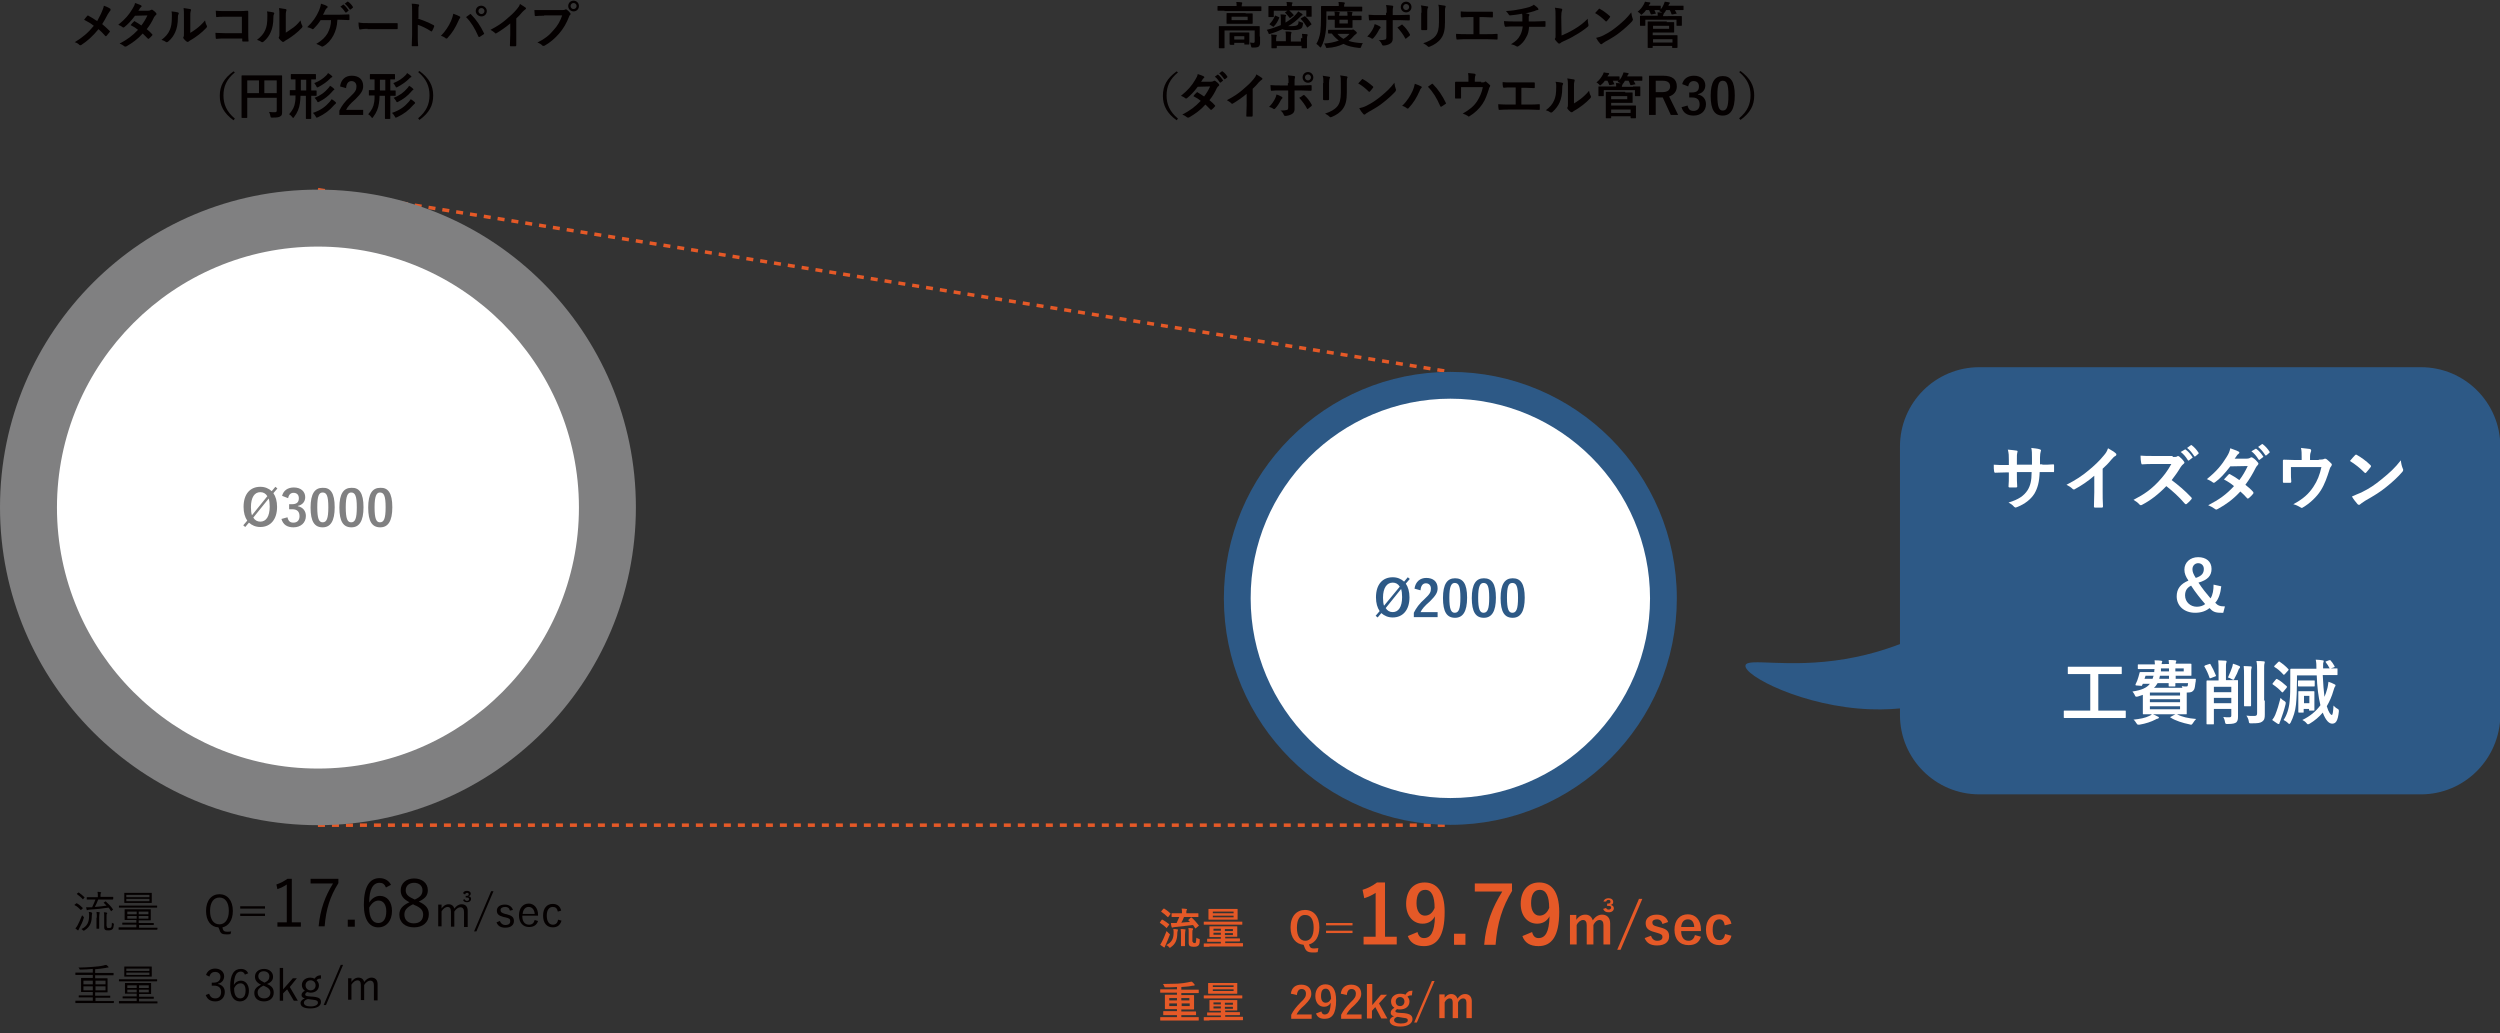 <?xml version="1.0" encoding="utf-8"?>
<!-- Generator: Adobe Illustrator 19.2.1, SVG Export Plug-In . SVG Version: 6.00 Build 0)  -->
<svg version="1.1" id="レイヤー_1" xmlns="http://www.w3.org/2000/svg" xmlns:xlink="http://www.w3.org/1999/xlink" x="0px"
	 y="0px" width="746.2px" height="308.4px" viewBox="0 0 746.2 308.4" style="enable-background:new 0 0 746.2 308.4;"
	 xml:space="preserve">
<rect x="0" y="0" width="746.2" height="308.4" fill="#333333" stroke="none"/>
<style type="text/css">
	.st0{fill:#2D5986;}
	.st1{fill:none;stroke:#E55927;stroke-width:1.045;stroke-miterlimit:10;stroke-dasharray:2.089,2.089;}
	.st2{fill:#FFFFFF;}
	.st3{fill:#808081;}
	.st4{fill:#040000;}
	.st5{fill:none;}
	.st6{clip-path:url(#SVGID_2_);}
	.st7{fill:#E55927;}
	.st8{clip-path:url(#SVGID_4_);}
</style>
<path class="st0" d="M589.2,180.2c-8.8,6.3-21.7,13.7-38.4,16.5c-17.1,2.9-29.3-0.5-29.8,1.9c-0.7,3,17.3,12.4,37.3,13.1
	c16.5,0.6,29.7-4.9,37.5-9"/>
<path class="st0" d="M722.6,237.1H590.8c-13.1,0-23.7-10.6-23.7-23.7v-80.1c0-13.1,10.6-23.7,23.7-23.7h131.8
	c13.1,0,23.7,10.6,23.7,23.7v80.1C746.2,226.5,735.6,237.1,722.6,237.1"/>
<line class="st1" x1="94.9" y1="246.3" x2="432.9" y2="246.3"/>
<line class="st1" x1="94.9" y1="56.6" x2="432.9" y2="111"/>
<path class="st2" d="M94.9,237.8c-47.6,0-86.4-38.8-86.4-86.4c0-47.6,38.8-86.4,86.4-86.4c47.6,0,86.4,38.8,86.4,86.4
	C181.3,199.1,142.5,237.8,94.9,237.8"/>
<path class="st3" d="M94.9,73.6c42.9,0,77.9,34.9,77.9,77.9c0,42.9-34.9,77.9-77.9,77.9c-42.9,0-77.9-34.9-77.9-77.9
	C17,108.5,51.9,73.6,94.9,73.6 M94.9,56.6C42.5,56.6,0,99,0,151.4c0,52.4,42.5,94.9,94.9,94.9c52.4,0,94.9-42.5,94.9-94.9
	C189.8,99,147.3,56.6,94.9,56.6"/>
<path class="st2" d="M432.9,242.3c-35.1,0-63.6-28.6-63.6-63.6c0-35.1,28.6-63.6,63.6-63.6s63.6,28.6,63.6,63.6
	C496.5,213.8,468,242.3,432.9,242.3"/>
<path class="st0" d="M432.9,119c32.9,0,59.6,26.8,59.6,59.6c0,32.9-26.8,59.6-59.6,59.6c-32.9,0-59.6-26.8-59.6-59.6
	C373.2,145.8,400,119,432.9,119 M432.9,111c-37.4,0-67.6,30.3-67.6,67.6c0,37.4,30.3,67.6,67.6,67.6c37.4,0,67.6-30.3,67.6-67.6
	C500.5,141.3,470.2,111,432.9,111"/>
<g>
	<path class="st4" d="M30.4,3.5c0.3-0.8,0.5-1.1,0.6-1.8c0.8,0.3,1.5,0.6,1.9,0.9C33,2.7,33,2.7,33,2.8C33,3,33,3.1,32.9,3.2
		c-0.2,0.2-0.3,0.4-0.7,1c-0.6,1.1-1.1,2.1-1.7,3c0.8,0.7,1.2,1,2.2,2c0.1,0.1,0.1,0.1,0.1,0.2c0,0.1,0,0.1-0.1,0.2
		c-0.3,0.4-0.6,0.7-0.9,1.1c-0.1,0.1-0.1,0.1-0.2,0.1c-0.1,0-0.1,0-0.2-0.1c-0.7-0.8-1.3-1.4-2-2c-1.7,2.1-3.4,3.6-5.1,4.7
		c-0.1,0.1-0.2,0.1-0.3,0.1s-0.2,0-0.3-0.1c-0.4-0.4-0.9-0.7-1.4-0.8c2.3-1.4,4-2.8,5.7-4.9c-0.9-0.7-1.7-1.2-2.9-1.8
		c0.4-0.6,0.8-1,1-1.2c0,0,0.1-0.1,0.1-0.1c0.1,0,0.1,0,0.2,0.1c0.8,0.4,1.7,1,2.6,1.6C29.6,5.1,30,4.5,30.4,3.5z"/>
	<path class="st4" d="M44.2,3.2c0.4,0,0.6-0.1,0.8-0.2c0.1-0.1,0.2-0.1,0.3-0.1c0.1,0,0.2,0,0.3,0.1c0.3,0.2,0.8,0.6,1,0.9
		c0.1,0.1,0.1,0.2,0.1,0.3c0,0.1,0,0.2-0.2,0.3c-0.1,0.1-0.3,0.3-0.5,0.6c-0.6,1.3-1.3,2.5-2.2,3.6c0.6,0.5,1.2,1,1.6,1.5
		c0.1,0.1,0.1,0.1,0.1,0.2c0,0.1,0,0.1-0.1,0.2c-0.2,0.3-0.7,0.7-0.9,0.9c-0.1,0-0.1,0.1-0.2,0.1c0,0-0.1,0-0.2-0.1
		c-0.4-0.4-1-1-1.5-1.5c-1.5,1.7-3.1,2.8-4.8,3.8c-0.1,0.1-0.3,0.1-0.4,0.1c-0.1,0-0.2,0-0.3-0.1c-0.5-0.4-0.9-0.6-1.4-0.8
		c2.3-1.2,3.8-2.3,5.5-4.1c-0.6-0.5-1.2-0.9-2.2-1.4c0.3-0.4,0.6-0.8,1-1.1c0.1-0.1,0.1-0.1,0.2-0.1c0,0,0.1,0,0.1,0.1
		c0.5,0.3,1.2,0.7,1.9,1.2c0.7-0.9,1.3-1.9,1.8-3l-3.7,0.1c-1.2,1.6-2.2,2.6-3.2,3.4c-0.1,0.1-0.2,0.1-0.3,0.1c-0.1,0-0.2,0-0.2-0.1
		c-0.4-0.3-0.8-0.5-1.3-0.7c2.1-1.7,3.2-3,4.2-4.7c0.5-0.8,0.7-1.2,0.8-1.8c0.5,0.2,1.3,0.4,1.8,0.7c0.1,0.1,0.2,0.2,0.2,0.2
		c0,0.1-0.1,0.2-0.2,0.3c-0.1,0.1-0.2,0.2-0.3,0.3c-0.1,0.2-0.2,0.4-0.5,0.8L44.2,3.2z"/>
	<path class="st4" d="M53.1,3.7c0.3,0.1,0.3,0.3,0.2,0.5c-0.2,0.3-0.2,0.7-0.2,1c0,1.9-0.3,3.3-0.8,4.4c-0.4,0.9-1,1.9-2.1,2.8
		c-0.1,0.1-0.3,0.2-0.4,0.2c-0.1,0-0.2,0-0.3-0.1c-0.4-0.3-0.7-0.4-1.3-0.6c1.2-0.9,2-1.8,2.5-3c0.4-1,0.6-1.8,0.6-4.2
		c0-0.6,0-0.8-0.1-1.3C52.1,3.5,52.8,3.6,53.1,3.7z M56.5,10c0.7-0.4,1.4-0.9,2.1-1.4c0.9-0.7,1.8-1.5,2.6-2.5
		c0.1,0.5,0.2,1,0.5,1.5c0,0.1,0.1,0.2,0.1,0.3c0,0.1-0.1,0.2-0.2,0.4c-0.8,0.8-1.4,1.4-2.2,2c-0.8,0.6-1.6,1.2-2.7,1.8
		c-0.3,0.2-0.3,0.2-0.4,0.3c-0.1,0.1-0.2,0.1-0.3,0.1c-0.1,0-0.2,0-0.3-0.1c-0.3-0.2-0.7-0.6-0.9-0.9c-0.1-0.1-0.1-0.2-0.1-0.3
		c0-0.1,0-0.1,0.1-0.2c0.1-0.2,0.1-0.4,0.1-1.1V5c0-1.3,0-1.9-0.1-2.6c0.6,0.1,1.4,0.2,1.9,0.3c0.2,0,0.3,0.1,0.3,0.3
		c0,0.1,0,0.2-0.1,0.4c-0.1,0.3-0.1,0.6-0.1,1.7V10z"/>
	<path class="st4" d="M72.1,5h-5.2c-1,0-1.7,0-2.2,0.1c-0.2,0-0.2-0.1-0.2-0.3c0-0.4-0.1-1.1-0.1-1.6c0.9,0.1,1.4,0.1,2.5,0.1h4.5
		c0.8,0,1.6,0,2.4-0.1c0.2,0,0.3,0.1,0.3,0.3c0,0.8,0,1.6,0,2.4v3.6c0,1.1,0,2.3,0.1,2.7c0,0.2-0.1,0.2-0.3,0.2c-0.4,0-0.9,0-1.3,0
		c-0.2,0-0.3,0-0.3-0.3v-0.6h-5.2c-0.9,0-1.7,0-2.5,0.1c-0.1,0-0.2-0.1-0.2-0.2c0-0.4-0.1-0.9-0.1-1.6c0.7,0,1.6,0.1,2.8,0.1h5.1V5z
		"/>
	<path class="st4" d="M81.6,3.7c0.3,0.1,0.3,0.3,0.2,0.5c-0.2,0.3-0.2,0.7-0.2,1c0,1.9-0.3,3.3-0.8,4.4c-0.4,0.9-1,1.9-2.1,2.8
		c-0.1,0.1-0.3,0.2-0.4,0.2c-0.1,0-0.2,0-0.3-0.1c-0.4-0.3-0.7-0.4-1.3-0.6c1.2-0.9,2-1.8,2.5-3c0.4-1,0.6-1.8,0.6-4.2
		c0-0.6,0-0.8-0.1-1.3C80.5,3.5,81.2,3.6,81.6,3.7z M84.9,10c0.7-0.4,1.4-0.9,2.1-1.4C88,8,88.8,7.2,89.7,6.1c0.1,0.5,0.2,1,0.5,1.5
		c0,0.1,0.1,0.2,0.1,0.3c0,0.1-0.1,0.2-0.2,0.4c-0.8,0.8-1.4,1.4-2.2,2c-0.8,0.6-1.6,1.2-2.7,1.8c-0.3,0.2-0.3,0.2-0.4,0.3
		c-0.1,0.1-0.2,0.1-0.3,0.1c-0.1,0-0.2,0-0.3-0.1c-0.3-0.2-0.7-0.6-0.9-0.9c-0.1-0.1-0.1-0.2-0.1-0.3c0-0.1,0-0.1,0.1-0.2
		c0.1-0.2,0.1-0.4,0.1-1.1V5c0-1.3,0-1.9-0.1-2.6c0.6,0.1,1.4,0.2,1.9,0.3c0.2,0,0.3,0.1,0.3,0.3c0,0.1,0,0.2-0.1,0.4
		c-0.1,0.3-0.1,0.6-0.1,1.7V10z"/>
	<path class="st4" d="M100.7,6c-0.1,2-0.5,3.2-1.2,4.6c-0.7,1.3-1.7,2.5-3,3.2c-0.1,0.1-0.2,0.1-0.3,0.1c-0.1,0-0.2,0-0.3-0.1
		c-0.5-0.3-1-0.5-1.5-0.7c1.7-1,2.7-2,3.4-3.2c0.6-1.2,1-2.3,1-3.9h-3.1c-0.6,1-1.4,1.9-2.1,2.6c-0.1,0.1-0.2,0.1-0.3,0.1
		c-0.1,0-0.2,0-0.2-0.1c-0.4-0.2-0.9-0.4-1.4-0.5c1.7-1.6,2.7-3.1,3.5-4.9c0.3-0.8,0.5-1.3,0.6-2.1c0.6,0.2,1.3,0.4,1.8,0.7
		c0.1,0,0.2,0.2,0.2,0.3c0,0.1-0.1,0.2-0.2,0.3c-0.2,0.1-0.4,0.4-0.5,0.6c-0.2,0.5-0.5,1.1-0.7,1.4h4.8c0.9,0,1.9-0.1,2.9-0.1
		c0.2,0,0.2,0.1,0.2,0.3c0,0.4,0,0.8,0,1.2c0,0.2-0.1,0.2-0.2,0.2c-0.6,0-1.8-0.1-2.7-0.1H100.7z M102.4,1.4c0.1-0.1,0.1,0,0.2,0
		c0.5,0.4,1,1,1.4,1.6c0.1,0.1,0.1,0.2,0,0.2l-0.6,0.5c-0.1,0.1-0.2,0.1-0.3,0c-0.5-0.7-0.9-1.3-1.5-1.7L102.4,1.4z M103.7,0.5
		c0.1-0.1,0.1,0,0.2,0c0.6,0.4,1.1,1,1.4,1.5c0.1,0.1,0.1,0.2,0,0.3l-0.6,0.5c-0.1,0.1-0.2,0-0.3,0c-0.4-0.6-0.9-1.2-1.5-1.7
		L103.7,0.5z"/>
	<path class="st4" d="M109.7,8.6c-1.5,0-2.1,0.2-2.2,0.2c-0.2,0-0.3-0.1-0.3-0.3c-0.1-0.3-0.2-1-0.2-1.8c1,0.2,1.7,0.2,3.2,0.2h4.8
		c1.1,0,2.3,0,3.4,0c0.2,0,0.3,0,0.3,0.2c0,0.5,0,1,0,1.4c0,0.2-0.1,0.2-0.3,0.2c-1.1,0-2.2,0-3.3,0H109.7z"/>
	<path class="st4" d="M124.6,5.5c1.8,0.6,3.3,1.2,4.8,2c0.2,0.1,0.2,0.2,0.2,0.4c-0.2,0.5-0.4,1-0.6,1.3c-0.1,0.1-0.1,0.2-0.2,0.2
		c0,0-0.1,0-0.2-0.1c-1.4-0.9-2.7-1.5-3.9-1.9v3.3c0,1,0,1.9,0.1,2.9c0,0.2-0.1,0.2-0.3,0.2c-0.4,0-0.9,0-1.3,0
		c-0.2,0-0.3,0-0.3-0.2c0-1.1,0.1-2,0.1-3V3.3c0-1.1,0-1.6-0.1-2.2c0.7,0,1.4,0.1,1.9,0.2c0.2,0,0.3,0.1,0.3,0.3
		c0,0.1,0,0.2-0.1,0.3c-0.1,0.2-0.1,0.6-0.1,1.4V5.5z"/>
	<path class="st4" d="M134.6,6.3c0.4-0.9,0.6-1.7,0.7-2.2c0.8,0.3,1.4,0.5,1.9,0.8c0.1,0.1,0.2,0.1,0.2,0.2c0,0.1-0.1,0.2-0.1,0.3
		c-0.2,0.2-0.3,0.4-0.5,0.9c-0.9,2-1.8,3.5-3.2,5c-0.1,0.2-0.3,0.2-0.4,0.2c-0.1,0-0.2,0-0.3-0.2c-0.3-0.2-0.8-0.5-1.3-0.6
		C132.9,9.4,134,7.7,134.6,6.3z M140.2,4.3c0.1-0.1,0.1-0.1,0.2-0.1c0.1,0,0.1,0,0.2,0.1c1.6,1.6,2.9,3.6,3.8,5.5
		c0,0.1,0.1,0.1,0.1,0.2c0,0.1,0,0.2-0.1,0.2c-0.3,0.2-0.8,0.5-1.2,0.8c-0.2,0.1-0.3,0.1-0.4-0.1c-1.1-2.5-2.2-4.3-3.7-5.8
		C139.6,4.7,140,4.5,140.2,4.3z M145.3,3.3c0,0.9-0.7,1.6-1.6,1.6S142,4.2,142,3.3c0-0.9,0.7-1.6,1.6-1.6S145.3,2.4,145.3,3.3z
		 M142.8,3.3c0,0.5,0.4,0.9,0.9,0.9c0.5,0,0.9-0.4,0.9-0.9s-0.4-0.9-0.9-0.9C143.2,2.4,142.8,2.8,142.8,3.3z"/>
	<path class="st4" d="M154.1,10.4c0,1,0,1.9,0,3.1c0,0.2-0.1,0.3-0.2,0.3c-0.5,0-1,0-1.5,0c-0.2,0-0.2-0.1-0.2-0.2
		c0-1.1,0.1-2.1,0.1-3.1V7c-1.3,1.1-2.9,2.2-4.1,2.9c-0.1,0-0.1,0.1-0.2,0.1c-0.1,0-0.2,0-0.3-0.2c-0.3-0.3-0.8-0.6-1.3-0.9
		c2.1-1.1,3.3-1.9,4.7-3.1c1.2-1,2.3-2,3.2-3.1c0.5-0.6,0.7-0.9,0.9-1.5c0.7,0.4,1.3,0.8,1.7,1.1c0.1,0.1,0.1,0.1,0.1,0.2
		c0,0.1-0.1,0.3-0.2,0.3c-0.3,0.2-0.5,0.4-0.9,0.8c-0.6,0.7-1.1,1.3-1.8,1.9V10.4z"/>
	<path class="st4" d="M162.4,4.7c-1,0-1.8,0-2.5,0.1c-0.2,0-0.3-0.1-0.3-0.3c0-0.3-0.1-1.1-0.1-1.5C160.2,3,161,3,162.4,3h5.4
		c0.5,0,0.6,0,0.8-0.1c0.1-0.1,0.2-0.1,0.3-0.1c0.1,0,0.2,0,0.3,0.1c0.4,0.3,0.8,0.7,1,1c0.1,0.1,0.1,0.2,0.1,0.3
		c0,0.1,0,0.2-0.2,0.3c-0.1,0.1-0.2,0.3-0.3,0.6c-0.7,1.8-1.6,3.4-2.9,4.9c-1.3,1.5-2.7,2.7-4.3,3.6c-0.1,0.1-0.3,0.1-0.4,0.1
		c-0.1,0-0.3,0-0.4-0.2c-0.3-0.3-0.8-0.6-1.4-0.8c2.2-1.1,3.5-2.1,4.9-3.8c1.2-1.3,1.9-2.6,2.5-4.3H162.4z M172.8,1.8
		c0,0.9-0.7,1.6-1.6,1.6s-1.6-0.7-1.6-1.6c0-0.9,0.7-1.6,1.6-1.6S172.8,0.9,172.8,1.8z M170.3,1.8c0,0.5,0.4,0.9,0.9,0.9
		c0.5,0,0.9-0.4,0.9-0.9c0-0.5-0.4-0.9-0.9-0.9C170.7,0.9,170.3,1.3,170.3,1.8z"/>
</g>
<rect class="st5" width="746.2" height="308.4"/>
<g>
	<path class="st4" d="M70.1,21.6c-2.5,2.1-3.4,4.2-3.4,6.9c0,2.6,0.9,4.8,3.4,6.9l-0.4,0.5c-2.9-2.1-4.1-4.4-4.1-7.3
		c0-3,1.2-5.2,4.1-7.3L70.1,21.6z"/>
	<path class="st4" d="M84.2,30.9c0,1.3,0,2.1,0,2.6c0,0.6-0.1,1-0.5,1.2c-0.4,0.3-0.9,0.4-2.4,0.4c-0.5,0-0.5,0-0.6-0.5
		c-0.1-0.5-0.2-0.8-0.4-1.2c0.6,0.1,1.3,0.1,1.7,0.1c0.4,0,0.6-0.1,0.6-0.5v-3.8h-8.8v3.2c0,1.6,0,2.5,0,2.6c0,0.1,0,0.2-0.2,0.2
		h-1.3c-0.1,0-0.2,0-0.2-0.2c0-0.1,0-1,0-2.9v-6.4c0-1.9,0-2.9,0-3c0-0.2,0-0.2,0.2-0.2c0.1,0,0.6,0,2,0H82c1.4,0,1.9,0,2,0
		c0.2,0,0.2,0,0.2,0.2c0,0.1,0,1.1,0,3V30.9z M77.3,27.8V24h-3.5v3.8H77.3z M78.9,24v3.8h3.7V24H78.9z"/>
	<path class="st4" d="M89.7,28.5c0,0.9-0.1,1.7-0.2,2.4c-0.2,1.4-0.7,2.7-1.7,4c-0.1,0.2-0.2,0.3-0.3,0.3c-0.1,0-0.2-0.1-0.3-0.3
		c-0.3-0.4-0.6-0.6-0.9-0.8c1.1-1.3,1.6-2.2,1.8-3.7c0.1-0.5,0.1-1.1,0.1-1.9c-1.1,0-1.5,0-1.6,0c-0.1,0-0.1,0-0.1-0.2v-1.2
		c0-0.2,0-0.2,0.1-0.2c0.1,0,0.5,0,1.6,0c0-0.6,0-1.1,0-1.8v-1.4c-0.8,0-1.1,0-1.2,0c-0.1,0-0.2,0-0.2-0.2v-1.2c0-0.2,0-0.2,0.2-0.2
		c0.1,0,0.5,0,1.9,0h3.3c1.4,0,1.8,0,1.9,0c0.1,0,0.2,0,0.2,0.2v1.2c0,0.1,0,0.2-0.2,0.2c-0.1,0-0.4,0-1.2,0V27c1,0,1.3,0,1.4,0
		c0.1,0,0.2,0,0.2,0.2v1.2c0,0.2,0,0.2-0.2,0.2c-0.1,0-0.5,0-1.4,0v4.3c0,1.4,0,2.3,0,2.4c0,0.1,0,0.2-0.2,0.2h-1.2
		c-0.2,0-0.2,0-0.2-0.2c0-0.1,0-1,0-2.4v-4.3H89.7z M91.4,27v-3.2h-1.6V27H91.4z M98.4,30.4c0.3-0.3,0.4-0.6,0.6-0.8
		c0.5,0.3,0.9,0.6,1.2,0.9c0.1,0.1,0.1,0.2,0.1,0.3c0,0.1-0.1,0.1-0.2,0.2c-0.1,0.1-0.3,0.3-0.5,0.5C98.4,32.9,97,34,94.9,35
		c-0.2,0.1-0.3,0.1-0.4,0.1c-0.1,0-0.2-0.1-0.3-0.4c-0.2-0.4-0.5-0.7-0.8-1C95.7,32.9,97.1,31.9,98.4,30.4z M99.1,22.7
		c0.1,0.1,0.1,0.2,0.1,0.2c0,0.1-0.1,0.2-0.2,0.2c-0.1,0-0.3,0.1-0.5,0.4c-1,1-2.2,1.8-3.5,2.5c-0.2,0.1-0.3,0.1-0.3,0.1
		c-0.1,0-0.2-0.1-0.3-0.4c-0.2-0.3-0.4-0.7-0.6-0.9c1.6-0.6,2.7-1.4,3.6-2.3c0.2-0.2,0.4-0.4,0.5-0.7C98.4,22.1,98.8,22.4,99.1,22.7
		z M99.6,26.4c0.1,0.1,0.2,0.2,0.2,0.3c0,0.1-0.1,0.2-0.2,0.2c-0.1,0-0.2,0.2-0.5,0.5c-1,1.2-2.3,2.2-3.9,3
		c-0.2,0.1-0.3,0.1-0.3,0.1c-0.1,0-0.2-0.1-0.3-0.4c-0.2-0.3-0.4-0.6-0.7-0.9c1.8-0.7,3.1-1.7,4.1-2.9c0.2-0.2,0.4-0.5,0.5-0.7
		C98.9,25.8,99.3,26.1,99.6,26.4z"/>
	<path class="st4" d="M101.5,25.8c0.3-2.1,1.6-3.2,3.5-3.2c2.1,0,3.4,1.1,3.4,3.1c0,1.3-0.6,2.2-2.3,3.9c-1.6,1.4-2.3,2.2-2.8,3.2
		h5.1v1.5h-7.1v-1.3c0.7-1.4,1.6-2.7,3.3-4.2c1.5-1.4,1.8-2,1.8-3c0-1-0.6-1.6-1.5-1.6c-0.9,0-1.5,0.7-1.6,2.1L101.5,25.8z"/>
	<path class="st4" d="M113.3,28.5c0,0.9-0.1,1.7-0.2,2.4c-0.2,1.4-0.7,2.7-1.7,4c-0.1,0.2-0.2,0.3-0.3,0.3c-0.1,0-0.2-0.1-0.3-0.3
		c-0.3-0.4-0.6-0.6-0.9-0.8c1.1-1.3,1.6-2.2,1.8-3.7c0.1-0.5,0.1-1.1,0.1-1.9c-1.1,0-1.5,0-1.6,0c-0.1,0-0.1,0-0.1-0.2v-1.2
		c0-0.2,0-0.2,0.1-0.2c0.1,0,0.5,0,1.6,0c0-0.6,0-1.1,0-1.8v-1.4c-0.8,0-1.1,0-1.2,0c-0.1,0-0.2,0-0.2-0.2v-1.2c0-0.2,0-0.2,0.2-0.2
		c0.1,0,0.5,0,1.9,0h3.3c1.4,0,1.8,0,1.9,0c0.1,0,0.2,0,0.2,0.2v1.2c0,0.1,0,0.2-0.2,0.2c-0.1,0-0.4,0-1.2,0V27c1,0,1.3,0,1.4,0
		c0.1,0,0.2,0,0.2,0.2v1.2c0,0.2,0,0.2-0.2,0.2c-0.1,0-0.5,0-1.4,0v4.3c0,1.4,0,2.3,0,2.4c0,0.1,0,0.2-0.2,0.2h-1.2
		c-0.2,0-0.2,0-0.2-0.2c0-0.1,0-1,0-2.4v-4.3H113.3z M115,27v-3.2h-1.6V27H115z M122,30.4c0.3-0.3,0.4-0.6,0.6-0.8
		c0.5,0.3,0.9,0.6,1.2,0.9c0.1,0.1,0.1,0.2,0.1,0.3c0,0.1-0.1,0.1-0.2,0.2c-0.1,0.1-0.3,0.3-0.5,0.5c-1.2,1.4-2.6,2.5-4.7,3.5
		c-0.2,0.1-0.3,0.1-0.4,0.1c-0.1,0-0.2-0.1-0.3-0.4c-0.2-0.4-0.5-0.7-0.8-1C119.3,32.9,120.7,31.9,122,30.4z M122.7,22.7
		c0.1,0.1,0.1,0.2,0.1,0.2c0,0.1-0.1,0.2-0.2,0.2c-0.1,0-0.3,0.1-0.5,0.4c-1,1-2.2,1.8-3.5,2.5c-0.2,0.1-0.3,0.1-0.3,0.1
		c-0.1,0-0.2-0.1-0.3-0.4c-0.2-0.3-0.4-0.7-0.6-0.9c1.6-0.6,2.7-1.4,3.6-2.3c0.2-0.2,0.4-0.4,0.5-0.7
		C122,22.1,122.4,22.4,122.7,22.7z M123.2,26.4c0.1,0.1,0.2,0.2,0.2,0.3c0,0.1-0.1,0.2-0.2,0.2c-0.1,0-0.2,0.2-0.5,0.5
		c-1,1.2-2.3,2.2-3.9,3c-0.2,0.1-0.3,0.1-0.3,0.1c-0.1,0-0.2-0.1-0.3-0.4c-0.2-0.3-0.4-0.6-0.7-0.9c1.8-0.7,3.1-1.7,4.1-2.9
		c0.2-0.2,0.4-0.5,0.5-0.7C122.5,25.8,122.9,26.1,123.2,26.4z"/>
	<path class="st4" d="M125.2,21.2c2.9,2.1,4.1,4.4,4.1,7.3c0,3-1.2,5.2-4.1,7.3l-0.4-0.5c2.5-2.1,3.4-4.2,3.4-6.9
		c0-2.6-0.9-4.8-3.4-6.9L125.2,21.2z"/>
</g>
<g>
	<defs>
		<rect id="SVGID_1_" width="746.2" height="308.4"/>
	</defs>
	<clipPath id="SVGID_2_">
		<use xlink:href="#SVGID_1_"  style="overflow:visible;"/>
	</clipPath>
	<g class="st6">
		<path class="st4" d="M365.5,3.2c-1.3,0-1.8,0-1.9,0c-0.1,0-0.2,0-0.2-0.2V2c0-0.2,0-0.2,0.2-0.2c0.1,0,0.6,0,1.9,0h3.6v0
			c0-0.5,0-0.9-0.1-1.2c0.6,0,1.1,0,1.6,0.1c0.1,0,0.2,0.1,0.2,0.2c0,0.1-0.1,0.2-0.1,0.3c0,0.1-0.1,0.3-0.1,0.7v0h3.8
			c1.3,0,1.8,0,1.9,0c0.2,0,0.2,0,0.2,0.2v1c0,0.1,0,0.2-0.2,0.2c-0.1,0-0.6,0-1.9,0H365.5z M376.1,10.9c0,0.8,0,1.4,0,1.9
			c0,0.4-0.1,0.8-0.4,1.1c-0.3,0.2-0.6,0.3-1.7,0.3c-0.5,0-0.5,0-0.6-0.5c-0.1-0.4-0.2-0.7-0.3-1c0.4,0,0.6,0.1,1,0.1
			c0.2,0,0.4-0.1,0.4-0.4V9.1h-9v3.4c0,1.1,0,1.6,0,1.7c0,0.2,0,0.2-0.2,0.2h-1.3c-0.1,0-0.2,0-0.2-0.2c0-0.1,0-0.5,0-1.7V9.6
			c0-1,0-1.5,0-1.6c0-0.2,0-0.2,0.2-0.2c0.1,0,0.6,0,2,0h7.8c1.4,0,1.9,0,2,0c0.1,0,0.2,0,0.2,0.2c0,0.1,0,0.6,0,1.7V10.9z M371.8,4
			c1.4,0,1.8,0,1.9,0c0.1,0,0.2,0,0.2,0.2c0,0.1,0,0.3,0,1V6c0,0.6,0,0.9,0,0.9c0,0.1,0,0.2-0.2,0.2c-0.1,0-0.6,0-1.9,0h-3.6
			c-1.4,0-1.8,0-1.9,0c-0.2,0-0.2,0-0.2-0.2c0-0.1,0-0.3,0-0.9V5.1c0-0.6,0-0.9,0-1c0-0.2,0-0.2,0.2-0.2c0.1,0,0.6,0,1.9,0H371.8z
			 M367.2,13.3c-0.1,0-0.2,0-0.2-0.2c0-0.1,0-0.3,0-1.7v-0.6c0-0.6,0-0.9,0-0.9c0-0.2,0-0.2,0.2-0.2c0.1,0,0.5,0,1.6,0h2.3
			c1.1,0,1.5,0,1.6,0c0.2,0,0.2,0,0.2,0.2c0,0.1,0,0.4,0,0.8v0.7c0,1.3,0,1.6,0,1.7c0,0.2,0,0.2-0.2,0.2h-1.1c-0.2,0-0.2,0-0.2-0.2
			v-0.3h-3v0.4c0,0.2,0,0.2-0.2,0.2H367.2z M372.4,5h-4.8v1h4.8V5z M368.4,11.8h3v-1h-3V11.8z"/>
		<path class="st4" d="M383.6,6.8c1.2-0.7,2.3-1.5,3.1-2.4c0.3-0.3,0.6-0.7,0.8-1c0.4,0.3,0.8,0.5,1.1,0.7c0.1,0.1,0.2,0.2,0.2,0.3
			c0,0.1-0.1,0.2-0.2,0.2c-0.1,0-0.3,0.2-0.5,0.4c-1.1,1.1-2.2,2-3.6,2.8c0.3,0,0.8,0,1.2,0c0.6,0,1.2-0.1,1.5-0.3
			c0.3-0.2,0.4-0.6,0.4-1.2c0.3,0.2,0.6,0.3,1,0.4c0.4,0.1,0.4,0.1,0.3,0.5c-0.1,0.9-0.3,1.2-0.7,1.4c-0.5,0.3-1.2,0.4-2.7,0.4
			c-1.5,0-2.2,0-2.7-0.3c-1.1,0.5-2.3,1-3.7,1.4c-0.4,0.1-0.4,0.1-0.5-0.3c-0.2-0.4-0.3-0.7-0.5-0.9c1.6-0.4,3-0.9,4.2-1.4v-2
			c0-0.4,0-0.8-0.1-1.2c0.5,0,0.9,0,1.4,0.1c0.2,0,0.3,0.1,0.3,0.2c0,0.1,0,0.1-0.1,0.2c-0.1,0.1-0.1,0.3-0.1,0.6V6.8z M389.3,1.8
			c1.4,0,1.9,0,2,0c0.1,0,0.2,0,0.2,0.2c0,0.1,0,0.3,0,0.7v0.6c0,1.2,0,1.4,0,1.5c0,0.2,0,0.2-0.2,0.2H390c-0.1,0-0.1,0-0.1-0.2V3.1
			h-5.1c0.5,0.4,0.8,0.8,1.3,1.3c0.1,0.1,0.1,0.2-0.1,0.3l-0.8,0.6c-0.1,0.1-0.1,0.1-0.2,0.1c0,0-0.1,0-0.1-0.1
			c-0.4-0.5-0.8-1-1.3-1.5c-0.1-0.1-0.1-0.1,0.1-0.2l0.6-0.4h-4.1v1.7c0,0.2,0,0.2-0.2,0.2h-1.2c-0.2,0-0.2,0-0.2-0.2
			c0-0.1,0-0.3,0-1.5V2.8c0-0.5,0-0.7,0-0.8c0-0.2,0-0.2,0.2-0.2c0.1,0,0.6,0,2,0h3.3V1.7c0-0.4,0-0.7-0.1-1.1c0.5,0,1.1,0,1.6,0.1
			c0.1,0,0.2,0.1,0.2,0.1c0,0.1,0,0.2-0.1,0.3c-0.1,0.1-0.1,0.3-0.1,0.6v0.1H389.3z M379.1,7.4c-0.2-0.1-0.2-0.2-0.1-0.3
			c0.6-0.6,1.1-1.3,1.5-2.3c0.1-0.2,0.1-0.2,0.3-0.1l0.9,0.4c0.2,0.1,0.2,0.1,0.1,0.3c-0.4,1-0.9,1.8-1.6,2.5c0,0.1-0.1,0.1-0.1,0.1
			s-0.1,0-0.2-0.1L379.1,7.4z M388.7,11.4c0-0.5,0-0.8-0.1-1.3c0.5,0,1.1,0.1,1.5,0.1c0.1,0,0.2,0.1,0.2,0.2c0,0.1,0,0.2-0.1,0.3
			c0,0.1-0.1,0.3-0.1,0.7V13c0,0.8,0,1.1,0,1.2c0,0.2,0,0.2-0.2,0.2h-1.2c-0.2,0-0.2,0-0.2-0.2v-0.5h-7.4v0.5c0,0.2,0,0.2-0.2,0.2
			h-1.2c-0.2,0-0.2,0-0.2-0.2c0-0.1,0-0.4,0-1.1v-1.5c0-0.5,0-0.8-0.1-1.3c0.6,0,1,0.1,1.5,0.1c0.2,0,0.2,0.1,0.2,0.2
			c0,0.1-0.1,0.2-0.1,0.3c0,0.1-0.1,0.2-0.1,0.6v0.8h2.9v-1.5c0-0.6,0-1-0.1-1.4c0.6,0,1.1,0,1.6,0.1c0.1,0,0.2,0.1,0.2,0.2
			s-0.1,0.2-0.1,0.3c0,0.1-0.1,0.3-0.1,0.9v1.5h3V11.4z M389.3,4.9c0.2-0.1,0.2-0.1,0.3,0c0.7,0.6,1.3,1.4,1.8,2.2
			c0.1,0.1,0.1,0.2-0.1,0.3l-0.9,0.7c-0.1,0.1-0.1,0.1-0.2,0.1s-0.1,0-0.1-0.1c-0.6-1-1.1-1.7-1.8-2.4c-0.1-0.1-0.1-0.2,0.1-0.3
			L389.3,4.9z"/>
		<path class="st4" d="M395.9,5.4c0,2.2-0.1,3.4-0.3,4.7c-0.2,1.3-0.6,2.7-1.2,3.8c-0.1,0.2-0.2,0.3-0.2,0.3s-0.2-0.1-0.3-0.2
			c-0.3-0.4-0.7-0.7-1-0.9c0.6-1,1-2.2,1.2-3.6c0.1-1.2,0.2-2.3,0.2-4.4c0-2.1,0-3,0-3.1c0-0.2,0-0.2,0.2-0.2c0.1,0,0.6,0,2,0h3.1
			V1.8c0-0.5,0-0.9-0.1-1.2c0.6,0,1.1,0,1.6,0.1c0.2,0,0.3,0.1,0.3,0.2c0,0.1,0,0.2-0.1,0.3c-0.1,0.1-0.1,0.3-0.1,0.6V2h3.2
			c1.4,0,1.9,0,2,0c0.2,0,0.2,0,0.2,0.2v1c0,0.2,0,0.2-0.2,0.2c-0.1,0-0.6,0-2,0h-8.5V5.4z M403.4,8.9c0.2,0,0.3,0,0.3-0.1
			c0.1,0,0.1,0,0.2,0c0.1,0,0.2,0.1,0.6,0.4c0.4,0.3,0.5,0.5,0.5,0.6c0,0.1-0.1,0.2-0.2,0.3c-0.2,0.1-0.3,0.3-0.6,0.5
			c-0.5,0.6-1.1,1.2-1.7,1.6c1.2,0.4,2.6,0.6,4.3,0.7c-0.2,0.2-0.4,0.6-0.5,1c-0.1,0.3-0.1,0.4-0.4,0.4c-0.1,0-0.2,0-0.3,0
			c-1.8-0.2-3.3-0.5-4.6-1.2c-1.4,0.7-3,1.1-4.7,1.2c-0.1,0-0.2,0-0.3,0c-0.2,0-0.2-0.1-0.3-0.4c-0.1-0.3-0.3-0.7-0.5-0.9
			c1.6-0.1,3.1-0.4,4.4-0.9c-0.8-0.6-1.5-1.3-2.1-2.1c-0.6,0-0.9,0-0.9,0c-0.2,0-0.2,0-0.2-0.2V9.1c0-0.1,0-0.2,0.2-0.2
			c0.1,0,0.6,0,2,0H403.4z M404.1,4.7c1.5,0,2,0,2.1,0c0.1,0,0.2,0,0.2,0.2v0.9c0,0.2,0,0.2-0.2,0.2c-0.1,0-0.6,0-2.1,0h-0.4v0.6
			c0,0.9,0,1.4,0,1.5c0,0.2,0,0.2-0.2,0.2c-0.1,0-0.5,0-1.5,0h-1.9c-1.1,0-1.5,0-1.5,0c-0.2,0-0.2,0-0.2-0.2c0-0.1,0-0.6,0-1.5V5.9
			h-0.2c-1.1,0-1.7,0-1.7,0c-0.1,0-0.2,0-0.2-0.2V4.9c0-0.1,0-0.2,0.2-0.2c0.1,0,0.7,0,1.7,0h0.2c0-0.5,0-0.9-0.1-1.2
			c0.5,0,1,0,1.4,0.1c0.1,0,0.2,0.1,0.2,0.1c0,0.1,0,0.2-0.1,0.3c0,0.1-0.1,0.3-0.1,0.7h2.5c0-0.5,0-0.9-0.1-1.2c0.5,0,1,0,1.4,0.1
			c0.1,0,0.2,0.1,0.2,0.1c0,0.1,0,0.2-0.1,0.3c0,0.1-0.1,0.3-0.1,0.7H404.1z M399.2,10.1c0.5,0.6,1.1,1.1,1.8,1.5
			c0.7-0.4,1.3-0.9,1.8-1.5H399.2z M402.3,5.9h-2.5V7h2.5V5.9z"/>
		<path class="st4" d="M411.9,7.9c0.2,0.2,0.3,0.3,0.1,0.5c-0.1,0.1-0.3,0.3-0.4,0.5c-0.4,0.8-1,1.8-1.7,2.5
			c-0.2,0.2-0.3,0.2-0.5,0.1c-0.4-0.3-0.9-0.5-1.3-0.6c0.9-0.9,1.4-1.7,1.8-2.5c0.2-0.4,0.3-0.7,0.4-1.2
			C411,7.4,411.5,7.7,411.9,7.9z M413.9,3.8c0-0.9,0-1.6-0.2-2.3c0.7,0.1,1.5,0.1,1.9,0.2c0.3,0.1,0.3,0.2,0.2,0.5
			c-0.1,0.3-0.1,0.6-0.1,1.5v0.8h1.8c1.3,0,2.3-0.1,3.1-0.1c0.1,0,0.2,0.1,0.2,0.2c0,0.4,0,0.8,0,1.2c0,0.2-0.1,0.3-0.2,0.3
			c-0.9,0-2.1-0.1-3.1-0.1h-1.8l0,3c0,0.8,0,1.4,0,2.6c0,0.7-0.3,1.2-0.9,1.5c-0.5,0.3-1.3,0.5-1.9,0.5c-0.2,0-0.3-0.1-0.4-0.3
			c-0.2-0.5-0.5-1-1-1.3c1,0,1.7-0.1,2-0.2c0.2-0.1,0.3-0.3,0.3-0.7V6h-2.4c-0.9,0-1.9,0-2.6,0.1c-0.1,0-0.2-0.1-0.2-0.3
			c0-0.3-0.1-0.9-0.1-1.4c1.1,0.1,2.1,0.1,2.8,0.1h2.4V3.8z M418.3,7.4c0.2-0.1,0.3-0.1,0.4,0.1c0.7,0.6,1.5,1.6,2.1,2.7
			c0.1,0.2,0.1,0.3-0.1,0.5c-0.2,0.2-0.7,0.5-1,0.8c-0.2,0.1-0.2,0.1-0.3-0.1c-0.5-1-1.4-2.2-2.3-3.2C417.6,7.9,418,7.7,418.3,7.4z
			 M421.3,2.1c0,0.9-0.7,1.6-1.6,1.6c-0.9,0-1.6-0.7-1.6-1.6c0-0.9,0.7-1.6,1.6-1.6C420.6,0.5,421.3,1.2,421.3,2.1z M418.8,2.1
			c0,0.5,0.4,0.9,0.9,0.9c0.5,0,0.9-0.4,0.9-0.9c0-0.5-0.4-0.9-0.9-0.9C419.2,1.2,418.8,1.6,418.8,2.1z"/>
		<path class="st4" d="M424.3,3.8c0-1,0-1.6-0.2-2.2c0.6,0.1,1.4,0.2,1.9,0.3c0.2,0,0.3,0.1,0.3,0.2c0,0.1,0,0.1-0.1,0.2
			C426,2.7,426,3.1,426,3.8v3c0,0.8,0,1.4,0,1.9c0,0.2-0.1,0.3-0.3,0.3h-1.2c-0.2,0-0.3-0.1-0.3-0.3c0-0.5,0-1.4,0-2V3.8z
			 M431.3,6.6c0,2.2-0.3,3.7-1.2,4.9c-0.7,1-2,1.9-3.3,2.4c-0.1,0-0.2,0.1-0.3,0.1c-0.1,0-0.2,0-0.4-0.2c-0.4-0.4-0.8-0.6-1.3-0.9
			c1.6-0.5,2.9-1.2,3.7-2.2c0.7-0.9,1-2.1,1-4V3.8c0-1.3,0-1.8-0.2-2.4c0.7,0.1,1.4,0.2,2,0.3c0.1,0,0.2,0.1,0.2,0.3
			c0,0.1,0,0.2-0.1,0.2c-0.1,0.3-0.1,0.7-0.1,1.6V6.6z"/>
		<path class="st4" d="M441.7,10.2h2.1c1,0,2,0,3-0.1c0.2,0,0.2,0.1,0.2,0.2c0,0.4,0,0.8,0,1.2c0,0.2,0,0.3-0.2,0.3
			c-0.7,0-2.1-0.1-3-0.1h-6c-0.6,0-1.6,0-2.8,0.1c-0.2,0-0.3,0-0.3-0.3c-0.1-0.3-0.1-0.9-0.1-1.4c1.1,0.1,2.2,0.1,3.2,0.1h2V5.1
			h-1.2c-1.1,0-1.7,0-2.3,0.1c-0.2,0-0.2-0.1-0.3-0.3C436,4.5,436,3.9,436,3.4c0.8,0.1,1.4,0.1,2.6,0.1h4.2c0.9,0,1.7,0,2.6,0
			c0.2,0,0.2,0.1,0.2,0.2c0,0.4,0,0.8,0,1.2c0,0.2,0,0.3-0.2,0.3c-1,0-1.7-0.1-2.6-0.1h-1.2V10.2z"/>
		<path class="st4" d="M454.4,6.3c0-0.5,0-1.1,0-1.5c0-0.2,0-0.4-0.1-0.7c-1,0.2-2.4,0.4-3.6,0.5c-0.2,0-0.3-0.2-0.4-0.3
			c-0.2-0.3-0.4-0.6-0.8-1c1.9-0.1,3-0.3,4.5-0.6c1-0.2,1.8-0.4,2.5-0.6c0.7-0.3,1-0.4,1.3-0.7c0.5,0.4,1,0.7,1.2,1
			c0.1,0.1,0.2,0.3,0.2,0.4S459.1,3,458.9,3c-0.3,0-0.6,0.2-0.9,0.3c-0.9,0.3-1.8,0.5-2.7,0.7c0.4,0,0.7,0.1,1,0.2
			c0.1,0,0.2,0.1,0.2,0.2c0,0.1,0,0.2-0.1,0.3c-0.1,0.1-0.1,0.3-0.1,0.5c0,0.3,0,0.7,0,1.2h1.9c0.9,0,2.2-0.1,2.9-0.1
			c0.2,0,0.2,0.1,0.2,0.2c0,0.4,0,0.9,0,1.2c0,0.2,0,0.3-0.2,0.3c-0.9,0-1.8,0-2.9,0h-1.8c-0.1,1.3-0.3,2.2-0.8,3
			c-0.5,1.1-1.4,2.2-2.4,2.8c-0.1,0.1-0.2,0.1-0.3,0.1c-0.1,0-0.2,0-0.3-0.1c-0.5-0.3-1.1-0.5-1.6-0.6c1.5-0.9,2.2-1.6,2.8-2.8
			c0.4-0.8,0.6-1.6,0.7-2.5h-2.7c-0.5,0-1.7,0-2.4,0.1c-0.2,0-0.2-0.1-0.3-0.3c-0.1-0.3-0.2-0.9-0.2-1.4c1.1,0.1,2.2,0.1,2.9,0.1
			H454.4z"/>
		<path class="st4" d="M466.1,10.6c1.2-0.5,2.3-1,3.8-1.9c1.7-1,2.8-1.9,4-3.1c0,0.7,0.1,1.3,0.2,1.7c0.1,0.3,0,0.4-0.1,0.6
			c-1.2,1-2.5,1.9-3.8,2.6c-1.1,0.7-2.3,1.3-3.7,1.9c-0.4,0.2-0.6,0.3-0.8,0.5c-0.1,0.1-0.2,0.1-0.3,0.1c-0.1,0-0.2,0-0.3-0.1
			c-0.3-0.3-0.6-0.6-0.9-1c-0.1-0.1-0.1-0.2-0.1-0.2c0-0.1,0-0.2,0.1-0.3c0.1-0.1,0.1-0.4,0.1-0.9l0-5.6c0-1.2,0-2-0.2-2.6
			c0.8,0.1,1.6,0.2,2,0.3c0.1,0,0.2,0.1,0.2,0.3c0,0.1,0,0.2-0.1,0.3c-0.1,0.3-0.2,0.8-0.2,1.9L466.1,10.6z"/>
		<path class="st4" d="M477.2,2.7c0.1-0.1,0.1-0.1,0.2-0.1c0.1,0,0.1,0,0.2,0.1c0.8,0.4,2,1.3,2.9,2.1c0.1,0.1,0.1,0.2,0.1,0.2
			s0,0.1-0.1,0.2c-0.2,0.3-0.7,0.9-0.9,1.1c-0.1,0.1-0.1,0.1-0.2,0.1c-0.1,0-0.1,0-0.2-0.1c-0.9-0.9-2-1.8-3.1-2.4
			C476.5,3.5,476.9,3,477.2,2.7z M478.5,10.6c1.8-0.9,2.8-1.6,4.3-2.8c1.8-1.5,2.8-2.4,4.1-4.1c0.1,0.8,0.2,1.3,0.4,1.8
			c0,0.1,0.1,0.2,0.1,0.3c0,0.1-0.1,0.3-0.2,0.5c-0.8,0.9-2.1,2.1-3.5,3.2c-1.2,1-2.5,1.8-4.5,2.9c-0.7,0.4-0.9,0.6-1,0.7
			c-0.1,0.1-0.2,0.1-0.3,0.1c-0.1,0-0.2-0.1-0.3-0.2c-0.4-0.4-0.8-1-1.2-1.7C477.2,11.1,477.7,11,478.5,10.6z"/>
		<path class="st4" d="M499.8,4.8c1.4,0,1.9,0,2,0c0.2,0,0.2,0,0.2,0.2c0,0.1,0,0.3,0,0.6v0.5c0,1.1,0,1.3,0,1.4
			c0,0.2,0,0.2-0.2,0.2h-1.2c-0.2,0-0.2,0-0.2-0.2V5.9h-9.3v1.6c0,0.2,0,0.2-0.2,0.2h-1.2c-0.2,0-0.2,0-0.2-0.2c0-0.1,0-0.3,0-1.4
			V5.6c0-0.4,0-0.6,0-0.7c0-0.2,0-0.2,0.2-0.2c0.1,0,0.6,0,2,0h3.1c0-0.4,0-0.7-0.1-1c0.5,0,1,0,1.4,0.1l-0.1-0.1
			c-0.3-0.2-0.6-0.3-0.8-0.4l0.3-0.3c-0.1,0-0.5,0-1.7,0c0.1,0.3,0.3,0.6,0.4,0.9c0.1,0.2,0.1,0.2-0.2,0.2l-1,0.2
			c-0.2,0-0.2,0-0.3-0.1c-0.1-0.4-0.3-0.8-0.5-1.2h-0.9c-0.3,0.5-0.7,0.9-1.1,1.2c-0.2,0.2-0.3,0.2-0.3,0.2c-0.1,0-0.2-0.1-0.3-0.3
			c-0.3-0.3-0.6-0.5-0.8-0.6c0.8-0.6,1.4-1.4,1.9-2.3c0.1-0.2,0.2-0.4,0.3-0.7c0.5,0.1,1,0.2,1.4,0.2c0.1,0,0.2,0.1,0.2,0.2
			c0,0.1,0,0.1-0.1,0.2c-0.1,0.1-0.1,0.2-0.3,0.4l-0.1,0.2h1.6c1.3,0,1.7,0,1.8,0c0.2,0,0.2,0,0.2,0.2v0.9c0.4-0.5,0.7-1,0.9-1.5
			c0.1-0.2,0.2-0.5,0.3-0.8c0.5,0.1,1,0.1,1.3,0.2c0.2,0,0.2,0.1,0.2,0.2c0,0.1,0,0.2-0.1,0.2c-0.1,0.1-0.2,0.3-0.3,0.5l0,0.1h2.2
			c1.5,0,2.1,0,2.1,0c0.2,0,0.2,0,0.2,0.2v0.9c0,0.2,0,0.2-0.2,0.2c-0.1,0-0.6,0-2.1,0h-0.3c0.2,0.3,0.3,0.6,0.5,0.9
			c0.1,0.2,0.1,0.2-0.2,0.2l-1,0.2c-0.2,0-0.2,0-0.3-0.1c-0.1-0.4-0.3-0.8-0.5-1.2h-1.1c-0.1,0.3-0.3,0.5-0.5,0.8
			c-0.1,0.1-0.2,0.2-0.2,0.2c0,0,0,0,0,0.1c0,0.1,0,0.1-0.1,0.2c-0.1,0.1-0.1,0.3-0.1,0.5H499.8z M497.5,6.6c1.3,0,1.9,0,2,0
			c0.2,0,0.2,0,0.2,0.2c0,0.1,0,0.4,0,1v0.8c0,0.7,0,0.9,0,1c0,0.1,0,0.1-0.2,0.1c-0.1,0-0.7,0-2,0h-4.2v0.8h5c1.4,0,2.1,0,2.2,0
			c0.2,0,0.2,0,0.2,0.2c0,0.1,0,0.4,0,1.1v1.2c0,0.8,0,1,0,1.1c0,0.1,0,0.2-0.2,0.2h-1.2c-0.2,0-0.2,0-0.2-0.2v-0.4h-5.8v0.4
			c0,0.2,0,0.2-0.2,0.2H492c-0.2,0-0.2,0-0.2-0.2c0-0.1,0-0.6,0-1.7v-4c0-1.2,0-1.7,0-1.8c0-0.2,0-0.2,0.2-0.2c0.1,0,0.8,0,2.1,0
			H497.5z M498.2,7.7h-4.8v0.9h4.8V7.7z M493.4,11.7v1h5.8v-1H493.4z"/>
	</g>
</g>
<g>
	<path class="st4" d="M351.6,21.6c-2.5,2.1-3.4,4.2-3.4,6.9c0,2.6,0.9,4.8,3.4,6.9l-0.4,0.5c-2.9-2.1-4.1-4.4-4.1-7.3
		c0-3,1.2-5.2,4.1-7.3L351.6,21.6z"/>
	<path class="st4" d="M361.4,24.4c0.4,0,0.6-0.1,0.8-0.2c0.1-0.1,0.2-0.1,0.3-0.1s0.2,0,0.3,0.1c0.3,0.2,0.8,0.6,1,0.9
		c0.1,0.1,0.1,0.2,0.1,0.3s0,0.2-0.2,0.3c-0.2,0.1-0.3,0.3-0.5,0.6c-0.6,1.3-1.3,2.5-2.2,3.6c0.6,0.5,1.2,1,1.6,1.5
		c0.1,0.1,0.1,0.1,0.1,0.2c0,0.1,0,0.1-0.1,0.2c-0.2,0.3-0.7,0.7-0.9,0.9c-0.1,0-0.1,0.1-0.2,0.1c0,0-0.1,0-0.2-0.1
		c-0.4-0.4-1-1-1.5-1.5c-1.5,1.7-3.1,2.8-4.8,3.8c-0.1,0.1-0.3,0.1-0.4,0.1c-0.1,0-0.2,0-0.3-0.1c-0.5-0.4-0.9-0.6-1.4-0.8
		c2.3-1.2,3.8-2.3,5.5-4.1c-0.6-0.5-1.2-0.9-2.2-1.4c0.3-0.4,0.6-0.8,1-1.1c0.1-0.1,0.1-0.1,0.2-0.1c0,0,0.1,0,0.1,0.1
		c0.5,0.3,1.2,0.7,1.9,1.2c0.7-0.9,1.3-1.9,1.8-3l-3.7,0.1c-1.2,1.6-2.2,2.6-3.2,3.4c-0.1,0.1-0.2,0.1-0.3,0.1c-0.1,0-0.2,0-0.2-0.1
		c-0.4-0.3-0.8-0.5-1.3-0.7c2.1-1.7,3.2-3,4.2-4.7c0.5-0.8,0.7-1.2,0.8-1.8c0.5,0.2,1.3,0.4,1.8,0.7c0.1,0.1,0.2,0.2,0.2,0.2
		c0,0.1-0.1,0.2-0.2,0.3c-0.1,0.1-0.2,0.2-0.3,0.3c-0.1,0.2-0.2,0.4-0.5,0.8L361.4,24.4z M363.4,22.3c0.1-0.1,0.1,0,0.2,0
		c0.5,0.4,1,1,1.4,1.6c0.1,0.1,0.1,0.2,0,0.2l-0.6,0.5c-0.1,0.1-0.2,0.1-0.3,0c-0.5-0.7-0.9-1.3-1.5-1.7L363.4,22.3z M364.7,21.3
		c0.1-0.1,0.1,0,0.2,0c0.6,0.4,1.1,1,1.4,1.5c0.1,0.1,0.1,0.2,0,0.3l-0.6,0.5c-0.1,0.1-0.2,0-0.3,0c-0.4-0.6-0.9-1.2-1.5-1.7
		L364.7,21.3z"/>
	<path class="st4" d="M373.9,31.4c0,1,0,1.9,0,3.1c0,0.2-0.1,0.3-0.2,0.3c-0.5,0-1,0-1.5,0c-0.2,0-0.2-0.1-0.2-0.2
		c0-1.1,0.1-2.1,0.1-3.1V28c-1.3,1.1-2.9,2.2-4.1,2.9c-0.1,0-0.2,0.1-0.2,0.1c-0.1,0-0.2,0-0.3-0.2c-0.3-0.3-0.8-0.6-1.3-0.9
		c2.1-1.1,3.3-1.9,4.7-3.1c1.2-1,2.3-2,3.2-3.1c0.5-0.6,0.7-0.9,0.9-1.5c0.7,0.4,1.3,0.8,1.7,1.1c0.1,0.1,0.1,0.1,0.1,0.2
		c0,0.1-0.1,0.3-0.2,0.3c-0.3,0.2-0.5,0.4-0.9,0.8c-0.6,0.7-1.1,1.3-1.8,1.9V31.4z"/>
	<path class="st4" d="M382.6,28.9c0.2,0.2,0.3,0.3,0.1,0.5c-0.1,0.1-0.3,0.3-0.4,0.5c-0.4,0.8-1,1.8-1.7,2.5
		c-0.2,0.2-0.3,0.2-0.5,0.1c-0.4-0.3-0.9-0.5-1.3-0.6c0.9-0.9,1.4-1.7,1.8-2.5c0.2-0.4,0.3-0.7,0.4-1.2
		C381.7,28.4,382.2,28.7,382.6,28.9z M384.6,24.8c0-0.9,0-1.6-0.2-2.3c0.7,0.1,1.5,0.1,1.9,0.2c0.3,0.1,0.3,0.2,0.2,0.5
		c-0.1,0.3-0.1,0.6-0.1,1.5v0.8h1.8c1.3,0,2.3-0.1,3.1-0.1c0.1,0,0.2,0.1,0.2,0.2c0,0.4,0,0.8,0,1.2c0,0.2-0.1,0.3-0.2,0.3
		c-0.9,0-2.1-0.1-3.1-0.1h-1.8l0,3c0,0.8,0,1.4,0,2.6c0,0.7-0.3,1.2-0.9,1.5c-0.5,0.3-1.3,0.5-1.9,0.5c-0.2,0-0.3-0.1-0.4-0.3
		c-0.2-0.5-0.5-1-1-1.3c1,0,1.7-0.1,2-0.2c0.2-0.1,0.3-0.3,0.3-0.7V27h-2.4c-0.9,0-1.9,0-2.6,0.1c-0.1,0-0.2-0.1-0.2-0.3
		c0-0.3-0.1-0.9-0.1-1.4c1.1,0.1,2.1,0.1,2.8,0.1h2.4V24.8z M389,28.4c0.2-0.1,0.3-0.1,0.4,0.1c0.7,0.6,1.5,1.6,2.1,2.7
		c0.1,0.2,0.1,0.3-0.1,0.5c-0.2,0.2-0.7,0.5-1,0.8c-0.2,0.1-0.2,0.1-0.3-0.1c-0.5-1-1.4-2.2-2.3-3.2C388.3,28.9,388.7,28.7,389,28.4
		z M392,23.1c0,0.9-0.7,1.6-1.6,1.6c-0.9,0-1.6-0.7-1.6-1.6c0-0.9,0.7-1.6,1.6-1.6C391.3,21.5,392,22.2,392,23.1z M389.5,23.1
		c0,0.5,0.4,0.9,0.9,0.9c0.5,0,0.9-0.4,0.9-0.9c0-0.5-0.4-0.9-0.9-0.9C389.9,22.2,389.5,22.6,389.5,23.1z"/>
	<path class="st4" d="M395,24.8c0-1,0-1.6-0.2-2.2c0.6,0.1,1.4,0.2,1.9,0.3c0.2,0,0.3,0.1,0.3,0.2c0,0.1,0,0.1-0.1,0.2
		c-0.1,0.3-0.2,0.7-0.2,1.4v3c0,0.8,0,1.4,0,1.9c0,0.2-0.1,0.3-0.3,0.3h-1.2c-0.2,0-0.3-0.1-0.3-0.3c0-0.5,0-1.4,0-2V24.8z
		 M402,27.6c0,2.2-0.3,3.7-1.2,4.9c-0.7,1-2,1.9-3.3,2.4c-0.1,0-0.2,0.1-0.3,0.1c-0.1,0-0.2,0-0.4-0.2c-0.4-0.4-0.8-0.6-1.3-0.9
		c1.6-0.5,2.9-1.2,3.7-2.2c0.7-0.9,1-2.1,1-4v-2.8c0-1.3,0-1.8-0.2-2.4c0.7,0.1,1.4,0.2,2,0.3c0.1,0,0.2,0.1,0.2,0.3
		c0,0.1,0,0.2-0.1,0.2c-0.1,0.3-0.1,0.7-0.1,1.6V27.6z"/>
	<path class="st4" d="M406.5,23.7c0.1-0.1,0.1-0.1,0.2-0.1c0.1,0,0.1,0,0.2,0.1c0.8,0.4,2,1.3,2.9,2.1c0.1,0.1,0.1,0.2,0.1,0.2
		s0,0.1-0.1,0.2c-0.2,0.3-0.7,0.9-0.9,1.1c-0.1,0.1-0.1,0.1-0.2,0.1c-0.1,0-0.1,0-0.2-0.1c-0.9-0.9-2-1.8-3.1-2.4
		C405.8,24.5,406.2,24,406.5,23.7z M407.8,31.6c1.8-0.9,2.8-1.6,4.3-2.8c1.8-1.5,2.8-2.4,4.1-4.1c0.1,0.8,0.2,1.3,0.4,1.8
		c0,0.1,0.1,0.2,0.1,0.3c0,0.1-0.1,0.3-0.2,0.5c-0.8,0.9-2.1,2.1-3.5,3.2c-1.2,1-2.5,1.8-4.5,2.9c-0.7,0.4-0.9,0.6-1,0.7
		c-0.1,0.1-0.2,0.1-0.3,0.1c-0.1,0-0.2-0.1-0.3-0.2c-0.4-0.4-0.8-1-1.2-1.7C406.5,32.1,407,32,407.8,31.6z"/>
	<path class="st4" d="M421.6,27.2c0.4-0.9,0.6-1.7,0.7-2.2c0.8,0.3,1.4,0.5,1.9,0.8c0.1,0.1,0.2,0.1,0.2,0.2c0,0.1-0.1,0.2-0.2,0.3
		c-0.2,0.2-0.3,0.4-0.5,0.9c-0.9,2-1.8,3.5-3.2,5c-0.1,0.2-0.3,0.2-0.4,0.2c-0.1,0-0.2,0-0.3-0.2c-0.3-0.2-0.8-0.5-1.3-0.6
		C420,30.2,421,28.5,421.6,27.2z M427.3,25.1c0.1-0.1,0.2-0.1,0.2-0.1c0.1,0,0.1,0,0.2,0.1c1.6,1.6,2.9,3.6,3.8,5.5
		c0,0.1,0.1,0.1,0.1,0.2c0,0.1,0,0.2-0.1,0.2c-0.3,0.2-0.8,0.5-1.2,0.8c-0.2,0.1-0.3,0.1-0.4-0.1c-1.1-2.5-2.2-4.3-3.7-5.8
		C426.6,25.6,427,25.3,427.3,25.1z"/>
	<path class="st4" d="M442.1,24.6c0.7,0,0.9,0,1.1-0.2c0.1,0,0.1-0.1,0.2-0.1c0.1,0,0.2,0.1,0.3,0.2c0.3,0.2,0.7,0.6,1,0.9
		c0.1,0.1,0.1,0.1,0.1,0.2c0,0.1-0.1,0.2-0.1,0.3c-0.2,0.2-0.3,0.5-0.3,0.7c-0.5,1.5-1,3.1-1.9,4.4c-0.9,1.4-2.4,2.8-3.9,3.7
		c-0.1,0.1-0.2,0.1-0.2,0.1c-0.1,0-0.2-0.1-0.3-0.2c-0.5-0.3-0.9-0.5-1.5-0.7c2.1-1.2,3.3-2.2,4.3-3.7c0.8-1.3,1.4-2.6,1.7-4.2h-6.5
		v1.3c0,0.6,0,1.2,0,1.8c0,0.2,0,0.3-0.2,0.3c-0.5,0-0.9,0-1.4,0c-0.2,0-0.2,0-0.2-0.2c0-0.8,0-1.3,0-1.9v-1.2c0-0.5,0-1,0-1.5
		c0-0.1,0.1-0.2,0.2-0.2c0.7,0,1.5,0,2.3,0h1.5v-0.6c0-0.8,0-1.4-0.1-2c0.7,0.1,1.4,0.1,1.9,0.2c0.3,0.1,0.4,0.2,0.3,0.5
		c-0.1,0.2-0.2,0.5-0.2,1.2v0.7H442.1z"/>
	<path class="st4" d="M454.3,31.2h2.1c1,0,2,0,3-0.1c0.2,0,0.2,0.1,0.2,0.2c0,0.4,0,0.8,0,1.2c0,0.2,0,0.3-0.2,0.3
		c-0.7,0-2.1-0.1-3-0.1h-6c-0.6,0-1.6,0-2.8,0.1c-0.2,0-0.3,0-0.3-0.3c-0.1-0.3-0.1-0.9-0.1-1.4c1.1,0.1,2.2,0.1,3.2,0.1h2v-5.1
		h-1.2c-1.1,0-1.7,0-2.3,0.1c-0.2,0-0.2-0.1-0.3-0.3c-0.1-0.3-0.1-0.9-0.1-1.4c0.8,0.1,1.4,0.1,2.6,0.1h4.2c0.9,0,1.7,0,2.6,0
		c0.2,0,0.2,0.1,0.2,0.2c0,0.4,0,0.8,0,1.2c0,0.2,0,0.3-0.2,0.3c-1,0-1.7-0.1-2.6-0.1h-1.2V31.2z"/>
	<path class="st4" d="M466.3,24.7c0.3,0.1,0.3,0.3,0.2,0.5c-0.2,0.3-0.2,0.7-0.2,1c0,1.9-0.3,3.3-0.8,4.4c-0.4,0.9-1.1,1.9-2.1,2.8
		c-0.1,0.1-0.3,0.2-0.4,0.2c-0.1,0-0.2,0-0.3-0.1c-0.4-0.3-0.7-0.4-1.3-0.6c1.2-0.9,2-1.8,2.5-3c0.4-1,0.6-1.8,0.6-4.2
		c0-0.6,0-0.8-0.2-1.3C465.2,24.5,465.9,24.6,466.3,24.7z M469.6,31c0.7-0.4,1.4-0.9,2.1-1.4c0.9-0.7,1.8-1.5,2.6-2.5
		c0.1,0.5,0.2,1,0.5,1.5c0,0.1,0.1,0.2,0.1,0.3c0,0.1-0.1,0.2-0.2,0.4c-0.8,0.8-1.4,1.4-2.2,2c-0.8,0.6-1.6,1.2-2.7,1.8
		c-0.3,0.2-0.3,0.2-0.4,0.3c-0.1,0.1-0.2,0.1-0.3,0.1c-0.1,0-0.2,0-0.3-0.1c-0.3-0.2-0.7-0.6-0.9-0.9c-0.1-0.1-0.1-0.2-0.1-0.3
		c0-0.1,0-0.1,0.1-0.2c0.1-0.2,0.1-0.4,0.1-1.1V26c0-1.3,0-1.9-0.2-2.6c0.6,0.1,1.4,0.2,1.9,0.3c0.2,0,0.3,0.1,0.3,0.3
		c0,0.1,0,0.2-0.1,0.4c-0.1,0.3-0.1,0.6-0.1,1.7V31z"/>
	<path class="st4" d="M487.4,25.8c1.4,0,1.9,0,2,0c0.2,0,0.2,0,0.2,0.2c0,0.1,0,0.3,0,0.6v0.5c0,1.1,0,1.3,0,1.4
		c0,0.2,0,0.2-0.2,0.2h-1.2c-0.2,0-0.2,0-0.2-0.2v-1.6h-9.3v1.6c0,0.2,0,0.2-0.2,0.2h-1.2c-0.2,0-0.2,0-0.2-0.2c0-0.1,0-0.3,0-1.4
		v-0.4c0-0.4,0-0.6,0-0.7c0-0.2,0-0.2,0.2-0.2c0.1,0,0.6,0,2,0h3.1c0-0.4,0-0.7-0.1-1c0.5,0,1,0,1.4,0.1l-0.1-0.1
		c-0.3-0.2-0.6-0.3-0.8-0.4l0.3-0.3c-0.1,0-0.5,0-1.7,0c0.1,0.3,0.3,0.6,0.4,0.9c0.1,0.2,0.1,0.2-0.2,0.2l-1,0.2
		c-0.2,0-0.2,0-0.3-0.1c-0.1-0.4-0.3-0.8-0.5-1.2H479c-0.3,0.5-0.7,0.9-1.1,1.2c-0.2,0.2-0.3,0.2-0.3,0.2c-0.1,0-0.2-0.1-0.3-0.3
		c-0.3-0.3-0.6-0.5-0.8-0.6c0.8-0.6,1.4-1.4,1.9-2.3c0.1-0.2,0.2-0.4,0.3-0.7c0.5,0.1,1,0.2,1.4,0.2c0.1,0,0.2,0.1,0.2,0.2
		c0,0.1,0,0.1-0.1,0.2c-0.1,0.1-0.1,0.2-0.3,0.4l-0.1,0.2h1.6c1.3,0,1.7,0,1.8,0c0.2,0,0.2,0,0.2,0.2v0.9c0.4-0.5,0.7-1,0.9-1.5
		c0.1-0.2,0.2-0.5,0.3-0.8c0.5,0.1,1,0.1,1.3,0.2c0.2,0,0.2,0.1,0.2,0.2c0,0.1,0,0.2-0.1,0.2c-0.1,0.1-0.2,0.3-0.3,0.5l0,0.1h2.2
		c1.5,0,2.1,0,2.1,0c0.2,0,0.2,0,0.2,0.2v0.9c0,0.2,0,0.2-0.2,0.2c-0.1,0-0.6,0-2.1,0h-0.3c0.2,0.3,0.3,0.6,0.5,0.9
		c0.1,0.2,0.1,0.2-0.2,0.2l-1,0.2c-0.2,0-0.2,0-0.3-0.1c-0.1-0.4-0.3-0.8-0.5-1.2h-1.1c-0.1,0.3-0.3,0.5-0.5,0.8
		c-0.1,0.1-0.2,0.2-0.2,0.2c0,0,0,0,0,0.1c0,0.1,0,0.1-0.1,0.2c-0.1,0.1-0.1,0.3-0.1,0.5H487.4z M485.1,27.6c1.3,0,1.9,0,2,0
		c0.2,0,0.2,0,0.2,0.2c0,0.1,0,0.4,0,1v0.8c0,0.7,0,0.9,0,1c0,0.1,0,0.1-0.2,0.1c-0.1,0-0.7,0-2,0h-4.2v0.8h5c1.4,0,2.1,0,2.2,0
		c0.2,0,0.2,0,0.2,0.2c0,0.1,0,0.4,0,1.1v1.2c0,0.8,0,1,0,1.1c0,0.1,0,0.2-0.2,0.2h-1.2c-0.2,0-0.2,0-0.2-0.2v-0.4h-5.8v0.4
		c0,0.2,0,0.2-0.2,0.2h-1.2c-0.2,0-0.2,0-0.2-0.2c0-0.1,0-0.6,0-1.7v-4c0-1.2,0-1.7,0-1.8c0-0.2,0-0.2,0.2-0.2c0.1,0,0.8,0,2.1,0
		H485.1z M485.7,28.7h-4.8v0.9h4.8V28.7z M480.9,32.7v1h5.8v-1H480.9z"/>
	<path class="st4" d="M496.4,22.6c2.8,0,4.1,1.1,4.1,3.2c0,1.4-0.8,2.5-2.3,3l2.7,5.5h-2.2l-2.4-5.2c-0.2,0-0.3,0-0.5,0h-1.6v5.2h-2
		V22.6H496.4z M494.2,27.5h2c1.6,0,2.3-0.7,2.3-1.7c0-1-0.6-1.7-2.2-1.7h-2.1V27.5z"/>
	<path class="st4" d="M502.1,25.1c0.4-1.6,1.7-2.5,3.5-2.5c2.1,0,3.4,1.2,3.4,2.9c0,1.3-0.8,2.3-2.2,2.6v0.1
		c1.5,0.3,2.4,1.4,2.4,2.9c0,2-1.5,3.4-3.7,3.4c-1.9,0-3.1-0.8-3.6-2.5l1.8-0.5c0.3,1.2,0.8,1.6,1.8,1.6c1.1,0,1.8-0.7,1.8-1.9
		c0-1.3-0.6-2.1-2.2-2.1h-0.9v-1.5h0.8c1.5,0,2.1-0.6,2.1-1.8c0-1-0.6-1.6-1.6-1.6c-0.8,0-1.4,0.5-1.6,1.6L502.1,25.1z"/>
	<path class="st4" d="M517.8,28.5c0,4.2-1.3,6-3.6,6c-2.4,0-3.6-1.7-3.6-5.9c0-4.2,1.3-5.9,3.6-5.9S517.8,24.2,517.8,28.5z
		 M512.6,28.5c0,3.4,0.5,4.5,1.6,4.5c1.2,0,1.7-1.1,1.7-4.5c0-3.4-0.5-4.4-1.7-4.4C513.1,24.1,512.6,25.1,512.6,28.5z"/>
	<path class="st4" d="M519.5,21.2c2.9,2.1,4.1,4.4,4.1,7.3c0,3-1.2,5.2-4.1,7.3l-0.4-0.5c2.5-2.1,3.4-4.2,3.4-6.9
		c0-2.6-0.9-4.8-3.4-6.9L519.5,21.2z"/>
</g>
<g>
	<path class="st3" d="M81.6,147.2c0.7,1,1.1,2.4,1.1,4.1c0,3.8-2,6-5,6c-1.4,0-2.5-0.5-3.4-1.3l-1.1,1.3l-0.6-0.5l1.2-1.4
		c-0.7-1-1.1-2.4-1.1-4.1c0-3.9,2-6,5-6c1.4,0,2.5,0.5,3.4,1.3l1.1-1.3l0.6,0.5L81.6,147.2z M79.8,148.1c-0.5-0.8-1.2-1.2-2.1-1.2
		c-1.7,0-2.8,1.5-2.8,4.5c0,1,0.1,1.8,0.3,2.4L79.8,148.1z M75.6,154.5c0.5,0.8,1.2,1.2,2.1,1.2c1.7,0,2.8-1.5,2.8-4.5
		c0-1-0.1-1.8-0.3-2.4L75.6,154.5z"/>
	<path class="st3" d="M84.2,148c0.4-1.6,1.7-2.5,3.5-2.5c2.1,0,3.4,1.2,3.4,2.9c0,1.3-0.8,2.3-2.2,2.6v0.1c1.5,0.3,2.4,1.4,2.4,2.9
		c0,2-1.5,3.4-3.7,3.4c-1.9,0-3.1-0.8-3.6-2.5l1.8-0.5c0.3,1.2,0.8,1.6,1.8,1.6c1.1,0,1.8-0.7,1.8-1.9c0-1.3-0.6-2.1-2.2-2.1h-0.9
		v-1.5h0.8c1.5,0,2.1-0.6,2.1-1.8c0-1-0.6-1.6-1.6-1.6c-0.8,0-1.4,0.5-1.6,1.6L84.2,148z"/>
	<path class="st3" d="M99.9,151.4c0,4.2-1.3,6-3.6,6c-2.4,0-3.6-1.7-3.6-5.9c0-4.2,1.3-5.9,3.6-5.9
		C98.6,145.5,99.9,147.1,99.9,151.4z M94.7,151.4c0,3.4,0.5,4.5,1.6,4.5c1.2,0,1.7-1.1,1.7-4.5c0-3.4-0.5-4.4-1.7-4.4
		C95.2,147,94.7,148,94.7,151.4z"/>
	<path class="st3" d="M108.5,151.4c0,4.2-1.3,6-3.6,6c-2.4,0-3.6-1.7-3.6-5.9c0-4.2,1.3-5.9,3.6-5.9
		C107.2,145.5,108.5,147.1,108.5,151.4z M103.2,151.4c0,3.4,0.5,4.5,1.6,4.5c1.2,0,1.7-1.1,1.7-4.5c0-3.4-0.5-4.4-1.7-4.4
		C103.8,147,103.2,148,103.2,151.4z"/>
	<path class="st3" d="M117.1,151.4c0,4.2-1.3,6-3.6,6c-2.4,0-3.6-1.7-3.6-5.9c0-4.2,1.3-5.9,3.6-5.9
		C115.8,145.5,117.1,147.1,117.1,151.4z M111.8,151.4c0,3.4,0.5,4.5,1.6,4.5c1.2,0,1.7-1.1,1.7-4.5c0-3.4-0.5-4.4-1.7-4.4
		C112.4,147,111.8,148,111.8,151.4z"/>
</g>
<g>
	<path class="st0" d="M419.6,174.2c0.7,1,1.1,2.4,1.1,4.1c0,3.8-2,6-5,6c-1.4,0-2.5-0.5-3.4-1.3l-1.1,1.3l-0.6-0.5l1.2-1.4
		c-0.7-1-1.1-2.4-1.1-4.1c0-3.9,2-6,5-6c1.4,0,2.5,0.5,3.4,1.3l1.1-1.3l0.6,0.5L419.6,174.2z M417.8,175.1c-0.5-0.8-1.2-1.2-2.1-1.2
		c-1.7,0-2.9,1.5-2.9,4.5c0,1,0.1,1.8,0.3,2.4L417.8,175.1z M413.6,181.5c0.5,0.8,1.2,1.2,2.1,1.2c1.7,0,2.8-1.5,2.8-4.5
		c0-1-0.1-1.8-0.3-2.4L413.6,181.5z"/>
	<path class="st0" d="M422.2,175.7c0.3-2.1,1.7-3.2,3.5-3.2c2.1,0,3.4,1.1,3.4,3.1c0,1.3-0.6,2.2-2.3,3.9c-1.6,1.4-2.3,2.2-2.8,3.2
		h5.1v1.5h-7.1v-1.3c0.7-1.4,1.6-2.7,3.3-4.2c1.5-1.4,1.8-2,1.8-3c0-1-0.6-1.6-1.5-1.6c-0.9,0-1.5,0.7-1.6,2.1L422.2,175.7z"/>
	<path class="st0" d="M437.9,178.4c0,4.2-1.3,6-3.6,6c-2.4,0-3.6-1.7-3.6-5.9c0-4.2,1.3-5.9,3.6-5.9S437.9,174.1,437.9,178.4z
		 M432.6,178.4c0,3.4,0.5,4.5,1.6,4.5c1.2,0,1.7-1.1,1.7-4.5c0-3.4-0.5-4.4-1.7-4.4C433.2,174,432.6,175,432.6,178.4z"/>
	<path class="st0" d="M446.5,178.4c0,4.2-1.3,6-3.6,6c-2.4,0-3.6-1.7-3.6-5.9c0-4.2,1.3-5.9,3.6-5.9S446.5,174.1,446.5,178.4z
		 M441.2,178.4c0,3.4,0.5,4.5,1.6,4.5c1.2,0,1.7-1.1,1.7-4.5c0-3.4-0.5-4.4-1.7-4.4C441.8,174,441.2,175,441.2,178.4z"/>
	<path class="st0" d="M455.1,178.4c0,4.2-1.3,6-3.6,6c-2.4,0-3.6-1.7-3.6-5.9c0-4.2,1.3-5.9,3.6-5.9S455.1,174.1,455.1,178.4z
		 M449.8,178.4c0,3.4,0.5,4.5,1.6,4.5c1.2,0,1.7-1.1,1.7-4.5c0-3.4-0.5-4.4-1.7-4.4C450.3,174,449.8,175,449.8,178.4z"/>
</g>
<g>
	<path class="st4" d="M22.7,269.7c0.1-0.1,0.1-0.1,0.2-0.1c0.6,0.3,1.2,0.8,1.8,1.4c0.1,0.1,0.1,0.1-0.1,0.2l-0.3,0.3
		c-0.1,0.1-0.1,0.2-0.2,0.1c-0.5-0.5-1.1-1.1-1.8-1.4c-0.1-0.1-0.1-0.1,0-0.2L22.7,269.7z M23.7,277c-0.1,0.3-0.2,0.4-0.3,0.6
		c0,0.1-0.1,0.1-0.1,0.1c0,0-0.1,0-0.2-0.1c-0.2-0.2-0.4-0.3-0.6-0.5c0.3-0.3,0.5-0.6,0.7-1c0.3-0.6,0.8-1.6,1.3-2.9
		c0.1,0.1,0.3,0.3,0.4,0.4c0.2,0.2,0.2,0.2,0.1,0.4C24.7,275.1,24.2,276.1,23.7,277z M23.3,266.5c0.1-0.1,0.1-0.1,0.2-0.1
		c0.6,0.4,1.2,0.9,1.7,1.4c0.1,0.1,0.1,0.1-0.1,0.2l-0.2,0.3c-0.1,0.1-0.1,0.1-0.2,0.1c-0.5-0.6-1.2-1.1-1.7-1.5
		c-0.1-0.1-0.1-0.1,0-0.2L23.3,266.5z M27.5,272.7c0,0.1-0.1,0.3-0.1,0.6c0,1.6-0.3,3.3-2.2,4.4c-0.1,0.1-0.2,0.1-0.2,0.1
		s-0.1-0.1-0.2-0.1c-0.1-0.1-0.3-0.3-0.5-0.4c1.8-0.8,2.3-2.2,2.3-4c0-0.4,0-0.7-0.1-1.1c0.3,0,0.5,0,0.7,0.1c0.1,0,0.2,0.1,0.2,0.1
		C27.5,272.5,27.5,272.6,27.5,272.7z M33.7,268.4c0,0.1,0,0.1-0.1,0.1c-0.1,0-0.5,0-1.8,0h-2.5c-0.3,0.8-0.6,1.5-1,2.2
		c1.3-0.1,2.5-0.2,3.5-0.4c-0.3-0.3-0.5-0.5-0.8-0.8c-0.1-0.1-0.1-0.1,0.1-0.2l0.3-0.2c0.1-0.1,0.1-0.1,0.2,0
		c0.8,0.7,1.5,1.4,2.1,2.3c0.1,0.1,0.1,0.1-0.1,0.2l-0.3,0.3c-0.1,0.1-0.2,0.1-0.2,0c-0.2-0.4-0.5-0.7-0.7-1
		c-1.8,0.3-3.7,0.5-5.6,0.6c-0.4,0-0.5,0.1-0.6,0.1c-0.1,0-0.1,0.1-0.2,0.1c-0.1,0-0.1-0.1-0.1-0.1c-0.1-0.2-0.1-0.5-0.2-0.8
		c0.5,0,0.9,0,1.3,0l0.5,0c0.4-0.8,0.7-1.6,1-2.3h-0.7c-1.3,0-1.7,0-1.8,0c-0.1,0-0.1,0-0.1-0.1v-0.5c0-0.1,0-0.1,0.1-0.1
		c0.1,0,0.5,0,1.8,0h1.4v-0.4c0-0.5,0-0.8-0.1-1.2c0.3,0,0.6,0,0.9,0.1c0.1,0,0.2,0.1,0.2,0.1c0,0.1,0,0.2-0.1,0.2
		c-0.1,0.1-0.1,0.2-0.1,0.7v0.4h1.9c1.3,0,1.8,0,1.8,0c0.1,0,0.1,0,0.1,0.1V268.4z M28.9,273.9c0-0.8,0-1.2-0.1-1.7
		c0.3,0,0.6,0,0.8,0.1c0.1,0,0.2,0.1,0.2,0.1c0,0.1,0,0.1-0.1,0.2c0,0.1-0.1,0.5-0.1,1.2v1.7c0,1.1,0,1.5,0,1.6c0,0.1,0,0.1-0.1,0.1
		h-0.6c-0.1,0-0.1,0-0.1-0.1c0-0.1,0-0.5,0-1.6V273.9z M31.9,276.5c0,0.2,0,0.3,0.1,0.4c0.1,0.1,0.2,0.1,0.5,0.1
		c0.4,0,0.6-0.1,0.7-0.2c0.1-0.2,0.2-0.5,0.2-1.4c0.1,0.1,0.2,0.2,0.4,0.2c0.2,0.1,0.2,0.1,0.2,0.3c-0.1,0.8-0.2,1.2-0.4,1.4
		c-0.2,0.2-0.5,0.4-1.2,0.4c-0.5,0-0.7,0-0.9-0.1c-0.2-0.1-0.4-0.3-0.4-0.8v-3.1c0-0.7,0-1.1-0.1-1.4c0.3,0,0.5,0,0.8,0.1
		c0.1,0,0.2,0.1,0.2,0.1c0,0.1,0,0.2-0.1,0.3c-0.1,0.1-0.1,0.2-0.1,1.1V276.5z"/>
	<path class="st4" d="M46.9,277.4c0,0.1,0,0.1-0.1,0.1c-0.1,0-0.5,0-1.7,0h-7.9c-1.2,0-1.6,0-1.7,0c-0.1,0-0.1,0-0.1-0.1v-0.5
		c0-0.1,0-0.1,0.1-0.1c0.1,0,0.5,0,1.7,0h3.5v-0.8h-2.3c-1.3,0-1.8,0-1.8,0c-0.1,0-0.1,0-0.1-0.1v-0.4c0-0.1,0-0.1,0.1-0.1
		c0.1,0,0.5,0,1.8,0h2.3v-0.8h-1.6c-1.3,0-1.7,0-1.8,0c-0.1,0-0.1,0-0.1-0.1c0-0.1,0-0.3,0-1v-1c0-0.7,0-0.9,0-1
		c0-0.1,0-0.1,0.1-0.1c0.1,0,0.5,0,1.8,0h4c1.3,0,1.7,0,1.8,0c0.1,0,0.1,0,0.1,0.1c0,0.1,0,0.3,0,1v1.1c0,0.7,0,0.9,0,1
		c0,0.1,0,0.1-0.1,0.1c-0.1,0-0.5,0-1.8,0h-1.7v0.8H44c1.3,0,1.8,0,1.8,0c0.1,0,0.1,0,0.1,0.1v0.4c0,0.1,0,0.1-0.1,0.1
		c-0.1,0-0.5,0-1.8,0h-2.5v0.8h3.7c1.2,0,1.6,0,1.7,0c0.1,0,0.1,0,0.1,0.1V277.4z M46.9,270.8c0,0.1,0,0.1-0.1,0.1
		c-0.1,0-0.5,0-1.7,0h-7.8c-1.2,0-1.6,0-1.7,0c-0.1,0-0.1,0-0.1-0.1v-0.4c0-0.1,0-0.1,0.1-0.1c0.1,0,0.5,0,1.7,0h7.8
		c1.2,0,1.6,0,1.7,0c0.1,0,0.1,0,0.1,0.1V270.8z M45.3,268.5c0,0.7,0,0.9,0,0.9c0,0.1,0,0.1-0.1,0.1c-0.1,0-0.5,0-1.8,0H39
		c-1.3,0-1.8,0-1.8,0c-0.1,0-0.1,0-0.1-0.1c0-0.1,0-0.3,0-0.9v-1c0-0.7,0-0.9,0-0.9c0-0.1,0-0.1,0.1-0.1c0.1,0,0.5,0,1.8,0h4.4
		c1.3,0,1.8,0,1.8,0c0.1,0,0.1,0,0.1,0.1c0,0.1,0,0.3,0,0.9V268.5z M44.6,267.1h-6.9v0.7h6.9V267.1z M44.6,268.3h-6.9v0.7h6.9V268.3
		z M40.7,272.1H38v0.8h2.8V272.1z M40.7,273.4H38v0.8h2.8V273.4z M44.3,272.1h-2.9v0.8h2.9V272.1z M44.3,273.4h-2.9v0.8h2.9V273.4z"
		/>
	<path class="st4" d="M68.8,278.8c-0.4,0.1-0.8,0.1-1.2,0.1c-1.3,0-1.8-0.3-2.1-1.4l-0.3-0.7c-2.2-0.1-3.7-1.9-3.7-4.9
		c0-3.2,1.7-5,4-5c2.3,0,4,1.8,4,5c0,2.8-1.3,4.5-3.1,4.9l0.1,0.5c0.2,0.6,0.5,0.8,1.3,0.8c0.4,0,0.8,0,1.2-0.1L68.8,278.8z
		 M62.7,271.9c0,2.6,1.1,4,2.8,4c1.6,0,2.8-1.4,2.8-4s-1.1-4-2.8-4C63.8,267.9,62.7,269.3,62.7,271.9z"/>
	<path class="st4" d="M79.1,271.2h-7.4v-0.7h7.4V271.2z M79.1,273.4h-7.4v-0.7h7.4V273.4z"/>
</g>
<g>
	<path class="st4" d="M87.1,275.3h2.7v1.3h-7v-1.3h2.8V264c-0.7,0.5-1.7,1-2.8,1.4l-0.3-1.4c1.2-0.4,2.3-1,3.3-1.7h1.3V275.3z"/>
	<path class="st4" d="M101,263.6c-2.5,4-3.7,7.8-4.1,12.9h-1.8c0.5-5.1,1.9-8.9,4.3-12.8h-6.7v-1.4h8.3V263.6z"/>
	<path class="st4" d="M105.9,276.6h-2.1v-2.1h2.1V276.6z"/>
	<path class="st4" d="M115.2,264.9c-0.4-1-1-1.4-1.9-1.4c-2,0-3.1,2-3.1,5.9c0.8-1.3,2-2,3.2-2c2.1,0,3.6,1.7,3.6,4.5
		c0,3-1.7,4.9-4.1,4.9c-2.5,0-4.3-2.1-4.3-6.7c0-5.6,1.8-8,4.7-8c1.6,0,2.8,0.8,3.4,2L115.2,264.9z M112.9,275.5
		c1.5,0,2.4-1.2,2.4-3.5c0-2-0.9-3.2-2.3-3.2c-1.1,0-2,0.7-2.8,2.1C110.2,274.1,111.3,275.5,112.9,275.5z"/>
	<path class="st4" d="M128,272.9c0,2.4-1.8,3.9-4.4,3.9c-2.6,0-4.4-1.4-4.4-3.8c0-1.7,0.9-2.7,3-3.7c-1.9-1-2.6-2-2.6-3.6
		c0-2,1.6-3.5,4-3.5c2.4,0,4.1,1.4,4.1,3.5c0,1.6-0.8,2.5-2.7,3.4C127.2,270.1,128,271.2,128,272.9z M123.3,269.9
		c-1.9,0.9-2.6,1.8-2.6,3.1c0,1.6,1.1,2.6,2.8,2.6c1.8,0,2.8-1,2.8-2.6c0-1.2-0.6-2.1-2.7-2.9L123.3,269.9z M123.8,268.5
		c1.8-0.8,2.3-1.6,2.3-2.8c0-1.3-1-2.2-2.5-2.2c-1.5,0-2.5,0.9-2.5,2.2c0,1.1,0.5,1.8,2.3,2.6L123.8,268.5z"/>
</g>
<g>
	<path class="st4" d="M131.7,271.3c0.6-0.9,1.3-1.4,2.2-1.4c0.9,0,1.5,0.5,1.7,1.3c0.6-0.8,1.3-1.3,2.2-1.3c1.1,0,1.8,0.7,1.8,1.9
		v4.9h-1.1v-4.5c0-0.9-0.4-1.4-1.1-1.4c-0.6,0-1.3,0.5-1.8,1.3v4.5h-1v-4.5c0-1-0.4-1.4-1-1.4c-0.6,0-1.3,0.5-1.8,1.3v4.5h-1V270h1
		V271.3z M138.2,266.6c0.2-0.5,0.6-0.7,1.2-0.7c0.6,0,1.1,0.3,1.1,0.8c0,0.4-0.2,0.7-0.7,0.8v0c0.6,0.1,0.8,0.4,0.8,0.8
		c0,0.6-0.5,1-1.2,1c-0.6,0-1-0.2-1.2-0.7l0.5-0.2c0.1,0.3,0.3,0.5,0.7,0.5c0.4,0,0.6-0.2,0.6-0.5c0-0.4-0.2-0.5-0.7-0.5H139v-0.5
		h0.3c0.5,0,0.6-0.2,0.6-0.5c0-0.3-0.2-0.4-0.5-0.4c-0.3,0-0.5,0.2-0.6,0.5L138.2,266.6z"/>
	<path class="st4" d="M142.2,278h-0.7l5.1-12h0.7L142.2,278z"/>
	<path class="st4" d="M152.2,271.8c-0.2-0.8-0.7-1.1-1.4-1.1c-0.9,0-1.4,0.4-1.4,0.9c0,0.6,0.3,0.9,1.4,1.2l0.5,0.1
		c1.5,0.4,2.1,0.9,2.1,2c0,1.1-0.8,2-2.6,2c-1.3,0-2.2-0.5-2.6-1.6l1-0.4c0.3,0.8,0.9,1.2,1.6,1.2c1.1,0,1.5-0.5,1.5-1.1
		c0-0.7-0.2-0.9-1.5-1.2l-0.5-0.1c-1.5-0.4-2-0.9-2-1.9c0-1,0.8-1.8,2.4-1.8c1.2,0,2.1,0.6,2.4,1.6L152.2,271.8z"/>
	<path class="st4" d="M155.9,273.5c0,1.6,0.8,2.5,2,2.5c0.9,0,1.4-0.4,1.7-1.4l1,0.3c-0.4,1.2-1.3,1.8-2.7,1.8c-1.8,0-3-1.3-3-3.5
		c0-2.1,1.2-3.5,2.9-3.5c1.6,0,2.8,1.3,2.8,3.4v0.2H155.9z M159.6,272.8c-0.1-1.3-0.8-2.1-1.8-2.1c-1,0-1.7,0.8-1.8,2.1H159.6z"/>
	<path class="st4" d="M166.5,272.1c-0.2-1-0.7-1.4-1.5-1.4c-1.1,0-1.8,0.9-1.8,2.6c0,1.7,0.7,2.7,1.8,2.7c0.9,0,1.4-0.5,1.6-1.5
		l1,0.3c-0.4,1.3-1.2,2-2.6,2c-1.8,0-2.9-1.3-2.9-3.5s1.1-3.5,2.9-3.5c1.3,0,2.2,0.7,2.5,2L166.5,272.1z"/>
</g>
<g>
	<path class="st4" d="M33.9,299.3c0,0.1,0,0.1-0.1,0.1s-0.5,0-1.7,0h-7.8c-1.2,0-1.6,0-1.7,0c-0.1,0-0.1,0-0.1-0.1v-0.5
		c0-0.1,0-0.1,0.1-0.1c0.1,0,0.5,0,1.7,0h3.4v-1h-2.3c-1.3,0-1.8,0-1.8,0c-0.1,0-0.1,0-0.1-0.1v-0.4c0-0.1,0-0.1,0.1-0.1
		c0.1,0,0.5,0,1.8,0h2.3v-1h-1.6c-1.3,0-1.8,0-1.8,0c-0.1,0-0.1,0-0.1-0.1c0-0.1,0-0.3,0-1.2v-1.6c0-0.8,0-1.1,0-1.2
		c0-0.1,0-0.1,0.1-0.1c0.1,0,0.5,0,1.8,0h1.6v-0.9h-3.4c-1.2,0-1.6,0-1.7,0c-0.1,0-0.1,0-0.1-0.1v-0.5c0-0.1,0-0.1,0.1-0.1
		c0.1,0,0.5,0,1.7,0h3.4v-1.1c-1.2,0.1-2.5,0.2-3.7,0.2c-0.2,0-0.2,0-0.3-0.2c-0.1-0.2-0.1-0.3-0.3-0.4c1.5,0,2.8-0.1,4.2-0.2
		c1.3-0.1,2.4-0.2,3.2-0.4c0.5-0.1,0.6-0.2,0.9-0.2c0.2,0.1,0.4,0.3,0.6,0.5c0.1,0.1,0.1,0.1,0.1,0.2c0,0.1-0.1,0.1-0.2,0.1
		c-0.2,0-0.3,0-0.6,0.1c-1,0.2-2.1,0.3-3.2,0.4v1.1h3.7c1.2,0,1.6,0,1.7,0c0.1,0,0.1,0,0.1,0.1v0.5c0,0.1,0,0.1-0.1,0.1
		c-0.1,0-0.5,0-1.7,0h-3.7v0.9h1.8c1.3,0,1.8,0,1.8,0c0.1,0,0.1,0,0.1,0.1c0,0.1,0,0.4,0,1.2v1.6c0,0.8,0,1.1,0,1.2
		c0,0.1,0,0.1-0.1,0.1c-0.1,0-0.5,0-1.8,0h-1.8v1H31c1.3,0,1.8,0,1.8,0c0.1,0,0.1,0,0.1,0.1v0.4c0,0.1,0,0.1-0.1,0.1
		c-0.1,0-0.5,0-1.8,0h-2.5v1h3.7c1.2,0,1.6,0,1.7,0s0.1,0,0.1,0.1V299.3z M27.7,292.7h-2.8v1.1h2.8V292.7z M27.7,294.4h-2.8v1.2h2.8
		V294.4z M31.5,292.7h-3v1.1h3V292.7z M31.5,294.4h-3v1.2h3V294.4z"/>
	<path class="st4" d="M47,299.4c0,0.1,0,0.1-0.1,0.1c-0.1,0-0.5,0-1.7,0h-7.9c-1.2,0-1.6,0-1.7,0c-0.1,0-0.1,0-0.1-0.1v-0.5
		c0-0.1,0-0.1,0.1-0.1c0.1,0,0.5,0,1.7,0h3.5v-0.8h-2.3c-1.3,0-1.8,0-1.8,0c-0.1,0-0.1,0-0.1-0.1v-0.4c0-0.1,0-0.1,0.1-0.1
		c0.1,0,0.5,0,1.8,0h2.3v-0.8h-1.6c-1.3,0-1.7,0-1.8,0c-0.1,0-0.1,0-0.1-0.1c0-0.1,0-0.3,0-1v-1c0-0.7,0-0.9,0-1
		c0-0.1,0-0.1,0.1-0.1c0.1,0,0.5,0,1.8,0h4c1.3,0,1.7,0,1.8,0c0.1,0,0.1,0,0.1,0.1c0,0.1,0,0.3,0,1v1.1c0,0.7,0,0.9,0,1
		c0,0.1,0,0.1-0.1,0.1c-0.1,0-0.5,0-1.8,0h-1.7v0.8H44c1.3,0,1.8,0,1.8,0c0.1,0,0.1,0,0.1,0.1v0.4c0,0.1,0,0.1-0.1,0.1
		c-0.1,0-0.5,0-1.8,0h-2.5v0.8h3.7c1.2,0,1.6,0,1.7,0c0.1,0,0.1,0,0.1,0.1V299.4z M46.9,292.8c0,0.1,0,0.1-0.1,0.1
		c-0.1,0-0.5,0-1.7,0h-7.8c-1.2,0-1.6,0-1.7,0c-0.1,0-0.1,0-0.1-0.1v-0.4c0-0.1,0-0.1,0.1-0.1c0.1,0,0.5,0,1.7,0h7.8
		c1.2,0,1.6,0,1.7,0c0.1,0,0.1,0,0.1,0.1V292.8z M45.3,290.5c0,0.7,0,0.9,0,0.9c0,0.1,0,0.1-0.1,0.1c-0.1,0-0.5,0-1.8,0H39
		c-1.3,0-1.8,0-1.8,0c-0.1,0-0.1,0-0.1-0.1c0-0.1,0-0.3,0-0.9v-1c0-0.7,0-0.9,0-0.9c0-0.1,0-0.1,0.1-0.1c0.1,0,0.5,0,1.8,0h4.4
		c1.3,0,1.8,0,1.8,0c0.1,0,0.1,0,0.1,0.1c0,0.1,0,0.3,0,0.9V290.5z M44.6,289.1h-6.9v0.7h6.9V289.1z M44.6,290.3h-6.9v0.7h6.9V290.3
		z M40.7,294.1H38v0.8h2.8V294.1z M40.7,295.4H38v0.8h2.8V295.4z M44.4,294.1h-2.9v0.8h2.9V294.1z M44.4,295.4h-2.9v0.8h2.9V295.4z"
		/>
	<path class="st4" d="M61.5,291c0.4-1.2,1.4-1.9,2.7-1.9c1.5,0,2.7,0.9,2.7,2.3c0,1.1-0.7,2-1.8,2.2v0.1c1.2,0.3,2,1.1,2,2.4
		c0,1.7-1.2,2.8-2.8,2.8c-1.5,0-2.4-0.6-2.9-1.9l1-0.4c0.4,1,0.9,1.4,1.9,1.4c1,0,1.7-0.7,1.7-1.9c0-1.2-0.7-1.9-2.1-1.9h-0.7v-0.9
		h0.6c1.3,0,2-0.7,2-1.7c0-1-0.7-1.5-1.6-1.5c-0.8,0-1.4,0.4-1.7,1.4L61.5,291z"/>
	<path class="st4" d="M73.1,290.9c-0.2-0.6-0.7-0.9-1.2-0.9c-1.4,0-2,1.3-2.1,4c0.5-0.9,1.3-1.3,2.1-1.3c1.4,0,2.4,1.2,2.4,3
		c0,2-1.1,3.2-2.7,3.2c-1.7,0-2.9-1.4-2.9-4.4c0-3.7,1.2-5.3,3.2-5.3c1.1,0,1.8,0.5,2.2,1.3L73.1,290.9z M71.7,298
		c1,0,1.6-0.8,1.6-2.4c0-1.4-0.6-2.1-1.5-2.1c-0.7,0-1.4,0.4-1.9,1.4C69.8,297,70.6,298,71.7,298z"/>
	<path class="st4" d="M81.7,296.3c0,1.6-1.2,2.6-2.9,2.6c-1.7,0-2.9-0.9-2.9-2.5c0-1.1,0.6-1.8,2-2.5c-1.3-0.6-1.8-1.4-1.8-2.4
		c0-1.3,1.1-2.3,2.7-2.3s2.7,1,2.7,2.3c0,1-0.5,1.7-1.8,2.2C81.2,294.3,81.7,295.1,81.7,296.3z M78.6,294.2c-1.2,0.6-1.7,1.2-1.7,2
		c0,1.1,0.7,1.8,1.9,1.8c1.2,0,1.9-0.7,1.9-1.7c0-0.8-0.4-1.4-1.8-2L78.6,294.2z M78.9,293.3c1.2-0.5,1.5-1.1,1.5-1.9
		c0-0.9-0.7-1.5-1.7-1.5c-1,0-1.6,0.6-1.6,1.5c0,0.7,0.4,1.2,1.5,1.7L78.9,293.3z"/>
	<path class="st4" d="M86.5,294.6l2.4,4.1h-1.2l-2-3.4l-1.2,1.2v2.2h-1v-9.8h1v6.4l2.9-3.3h1.2L86.5,294.6z"/>
	<path class="st4" d="M95.8,292.1c-0.7,0-1,0.1-1.3,0.5c0.4,0.4,0.7,0.9,0.7,1.5c0,1.3-1,2.2-2.5,2.2c-0.3,0-0.7-0.1-1-0.2
		c-0.4,0.2-0.6,0.5-0.6,0.7c0,0.4,0.2,0.5,1.2,0.6l1.3,0.1c1.8,0.2,2.2,0.7,2.2,1.6c0,1.1-1.1,1.9-3.2,1.9c-1.9,0-2.9-0.6-2.9-1.6
		c0-0.6,0.5-1.1,1.3-1.4c-0.7-0.2-1-0.5-1-1c0-0.5,0.3-0.9,1-1.3c-0.6-0.4-0.9-1-0.9-1.7c0-1.3,1.1-2.2,2.5-2.2
		c0.5,0,0.9,0.1,1.3,0.3c0.5-0.7,1-1,1.9-1L95.8,292.1z M91.9,298.2c-0.8,0.2-1.2,0.6-1.2,1.1c0,0.7,0.8,1.1,2,1.1
		c1.4,0,2.2-0.5,2.2-1.1c0-0.5-0.3-0.8-1.5-0.9L91.9,298.2z M91.2,294.1c0,0.9,0.7,1.5,1.5,1.5c0.8,0,1.5-0.5,1.5-1.5
		c0-0.9-0.7-1.5-1.5-1.5C91.9,292.6,91.2,293.2,91.2,294.1z"/>
	<path class="st4" d="M97.3,300h-0.7l5.1-12h0.7L97.3,300z"/>
	<path class="st4" d="M104.8,293.2c0.6-0.9,1.3-1.4,2.2-1.4c0.9,0,1.5,0.5,1.7,1.3c0.6-0.8,1.3-1.3,2.2-1.3c1.1,0,1.8,0.7,1.8,1.9
		v4.9h-1.1v-4.5c0-0.9-0.4-1.4-1.1-1.4c-0.6,0-1.3,0.5-1.8,1.3v4.5h-1v-4.5c0-1-0.4-1.4-1-1.4c-0.6,0-1.3,0.5-1.8,1.3v4.5h-1V292h1
		V293.2z"/>
</g>
<g>
	<path class="st7" d="M346.7,274.6c0.1-0.1,0.1-0.1,0.3-0.1c0.6,0.4,1.3,0.8,1.9,1.3c0.1,0.1,0.1,0.1,0.1,0.1c0,0,0,0.1-0.1,0.2
		l-0.6,0.8c0,0.1-0.1,0.1-0.1,0.1c0,0-0.1,0-0.1-0.1c-0.5-0.5-1.2-1-1.8-1.4c-0.1,0-0.1-0.1-0.1-0.1c0,0,0-0.1,0.1-0.2L346.7,274.6z
		 M346.9,280.9c0.4-0.7,0.8-1.8,1.3-3c0.2,0.2,0.5,0.5,0.7,0.7c0.2,0.2,0.3,0.2,0.3,0.3c0,0.1,0,0.2-0.1,0.3c-0.4,1.1-0.8,2-1.2,2.9
		c-0.1,0.2-0.2,0.4-0.2,0.5c0,0.1-0.1,0.2-0.2,0.2c-0.1,0-0.1,0-0.2-0.1c-0.3-0.2-0.6-0.4-1-0.7
		C346.5,281.6,346.7,281.4,346.9,280.9z M347.2,271.3c0.1-0.1,0.1-0.1,0.3-0.1c0.6,0.4,1.2,0.8,1.8,1.4c0.1,0,0.1,0.1,0.1,0.1
		s0,0.1-0.1,0.2l-0.6,0.8c-0.1,0.1-0.1,0.1-0.2,0c-0.6-0.6-1.2-1.1-1.8-1.5c-0.1,0-0.1-0.1-0.1-0.1c0,0,0-0.1,0.1-0.2L347.2,271.3z
		 M350.3,278.3c0-0.3,0-0.6-0.1-1c0.4,0,0.8,0,1.2,0.1c0.2,0,0.2,0.1,0.2,0.2c0,0.1-0.1,0.2-0.1,0.3c0,0.1-0.1,0.3-0.1,0.6
		c0,2.1-0.6,3.3-1.9,4.2c-0.2,0.1-0.2,0.2-0.3,0.2c-0.1,0-0.2-0.1-0.3-0.2c-0.2-0.3-0.5-0.5-0.8-0.6
		C349.8,281.2,350.3,280.2,350.3,278.3z M355.4,273.9c0.1-0.1,0.2-0.1,0.3,0c0.7,0.6,1.5,1.5,2.1,2.3c0.1,0.1,0.1,0.1-0.1,0.2
		L357,277c-0.1,0.1-0.1,0.1-0.2,0.1c0,0-0.1,0-0.1-0.1c-0.2-0.3-0.4-0.6-0.6-0.9c-1.8,0.2-3.7,0.4-5.4,0.6c-0.3,0-0.5,0.1-0.6,0.1
		c-0.1,0-0.2,0.1-0.2,0.1c-0.1,0-0.1-0.1-0.2-0.2c-0.1-0.4-0.2-0.8-0.2-1.2c0.5,0,0.9,0,1.3,0c0.1,0,0.3,0,0.4,0
		c0.3-0.7,0.6-1.3,0.8-1.8h-0.4c-1.3,0-1.7,0-1.8,0c-0.1,0-0.1,0-0.1-0.1v-0.9c0-0.1,0-0.1,0.1-0.1c0.1,0,0.5,0,1.8,0h1.2v-0.2
		c0-0.4,0-0.8-0.1-1.2c0.5,0,0.9,0,1.4,0.1c0.1,0,0.2,0.1,0.2,0.1c0,0.1,0,0.2-0.1,0.3c-0.1,0.1-0.1,0.2-0.1,0.7v0.2h1.7
		c1.3,0,1.7,0,1.8,0c0.1,0,0.1,0,0.1,0.1v0.9c0,0.1,0,0.1-0.1,0.1c-0.1,0-0.5,0-1.8,0h-2.4c-0.2,0.6-0.5,1.2-0.8,1.7
		c0.9-0.1,1.8-0.2,2.6-0.2c-0.2-0.2-0.4-0.4-0.5-0.5c-0.1-0.1-0.1-0.1,0.1-0.2L355.4,273.9z M352.5,279c0-0.6,0-1.1-0.1-1.7
		c0.4,0,0.9,0,1.3,0.1c0.1,0,0.2,0.1,0.2,0.1c0,0.1-0.1,0.2-0.1,0.3c0,0.2-0.1,0.5-0.1,1.2v1.8c0,1,0,1.4,0,1.5c0,0.1,0,0.1-0.1,0.1
		h-1c-0.1,0-0.1,0-0.1-0.1c0-0.1,0-0.5,0-1.5V279z M356.1,281.1c0,0.2,0,0.3,0.1,0.3c0.1,0,0.2,0.1,0.4,0.1c0.2,0,0.3,0,0.3-0.2
		c0.1-0.2,0.1-0.4,0.2-1.4c0.2,0.1,0.5,0.3,0.7,0.3c0.3,0.1,0.3,0.1,0.3,0.5c0,1-0.2,1.3-0.4,1.5c-0.2,0.2-0.5,0.4-1.4,0.4
		c-0.6,0-0.8-0.1-1.1-0.2c-0.2-0.1-0.4-0.4-0.4-0.9v-3.2c0-0.6,0-0.9-0.1-1.3c0.4,0,0.8,0,1.2,0.1c0.2,0,0.2,0.1,0.2,0.2
		c0,0.1,0,0.2-0.1,0.3c-0.1,0.1-0.1,0.2-0.1,1V281.1z"/>
	<path class="st7" d="M361,282.6c-1.1,0-1.5,0-1.6,0c-0.1,0-0.1,0-0.1-0.1v-0.8c0-0.1,0-0.1,0.1-0.1c0.1,0,0.5,0,1.6,0h3.4v-0.5
		h-2.2c-1.3,0-1.7,0-1.8,0c-0.1,0-0.1,0-0.1-0.2v-0.6c0-0.1,0-0.1,0.1-0.1c0.1,0,0.5,0,1.8,0h2.2v-0.5h-1.5c-1.3,0-1.7,0-1.8,0
		c-0.1,0-0.1,0-0.1-0.1c0-0.1,0-0.3,0-0.9v-1.1c0-0.6,0-0.9,0-1c0-0.1,0-0.1,0.1-0.1c0.1,0,0.5,0,1.8,0h4.5c1.3,0,1.7,0,1.8,0
		c0.1,0,0.1,0,0.1,0.1c0,0.1,0,0.3,0,0.9v1.1c0,0.6,0,0.9,0,0.9c0,0.1,0,0.1-0.1,0.1c-0.1,0-0.5,0-1.8,0h-1.7v0.5h2.4
		c1.2,0,1.7,0,1.8,0c0.1,0,0.2,0,0.2,0.1v0.6c0,0.1,0,0.2-0.2,0.2c-0.1,0-0.5,0-1.8,0h-2.4v0.5h3.6c1.1,0,1.5,0,1.6,0
		c0.1,0,0.1,0,0.1,0.1v0.8c0,0.1,0,0.1-0.1,0.1c-0.1,0-0.5,0-1.6,0H361z M361,276c-1.1,0-1.5,0-1.6,0c-0.1,0-0.1,0-0.1-0.1v-0.7
		c0-0.1,0-0.1,0.1-0.1c0.1,0,0.5,0,1.6,0h8.1c1.1,0,1.5,0,1.6,0c0.1,0,0.1,0,0.1,0.1v0.7c0,0.1,0,0.1-0.1,0.1c-0.1,0-0.5,0-1.6,0
		H361z M367.5,271.3c1.3,0,1.7,0,1.8,0c0.1,0,0.1,0,0.1,0.1c0,0.1,0,0.3,0,1v1.1c0,0.6,0,0.9,0,0.9c0,0.1,0,0.1-0.1,0.1
		c-0.1,0-0.5,0-1.8,0h-4.8c-1.3,0-1.7,0-1.8,0c-0.1,0-0.2,0-0.2-0.1c0-0.1,0-0.3,0-0.9v-1.1c0-0.6,0-0.9,0-1c0-0.1,0-0.1,0.2-0.1
		c0.1,0,0.5,0,1.8,0H367.5z M362,272.1v0.5h6.2v-0.5H362z M368.1,273.3H362v0.5h6.2V273.3z M364.4,277.8v-0.6h-2.2v0.6H364.4z
		 M364.4,279v-0.6h-2.2v0.6H364.4z M365.6,277.3v0.6h2.4v-0.6H365.6z M368,278.5h-2.4v0.6h2.4V278.5z"/>
	<path class="st7" d="M393.3,284.2c-0.4,0.1-0.9,0.1-1.4,0.1c-1.5,0-2.1-0.4-2.5-1.5l-0.3-0.8c-2.3-0.2-3.9-2-3.9-5.2
		c0-3.3,1.8-5.2,4.3-5.2c2.6,0,4.3,1.9,4.3,5.2c0,2.8-1.2,4.6-3.1,5.1l0.2,0.5c0.2,0.5,0.5,0.7,1.3,0.7c0.4,0,0.8-0.1,1.3-0.1
		L393.3,284.2z M387.1,276.9c0,2.6,1,3.9,2.5,3.9c1.5,0,2.5-1.3,2.5-3.9c0-2.6-1-3.8-2.5-3.8C388.1,273,387.1,274.3,387.1,276.9z"/>
	<path class="st7" d="M403.7,275.5v0.7h-7.9v-0.7H403.7z M403.7,277.8v0.7h-7.9v-0.7H403.7z"/>
</g>
<g>
	<path class="st7" d="M413.5,279.6h3.4v2.3H407v-2.3h3.6v-13.1c-0.9,0.6-2.1,1.2-3.4,1.6l-0.5-2.5c1.6-0.5,3-1.2,4.3-2.2h2.4V279.6z
		"/>
	<path class="st7" d="M423.1,278.2c0.3,1.2,0.9,1.8,1.9,1.8c2,0,3.2-1.7,3.3-6.5c-0.8,1.5-2.1,2.2-3.7,2.2c-2.8,0-4.9-2.3-4.9-5.9
		c0-4,2.2-6.4,5.5-6.4c3.6,0,6,2.6,6,8.8c0,7.3-2.3,10.2-6.2,10.2c-2.5,0-4.1-1-4.8-3L423.1,278.2z M425.4,265.6
		c-1.8,0-2.6,1.5-2.6,4c0,2.3,1,3.7,2.5,3.7c1.3,0,2.3-0.8,2.9-2.3C428.2,267.5,427.3,265.6,425.4,265.6z"/>
	<path class="st7" d="M437.5,282H434v-3.3h3.4V282z"/>
	<path class="st7" d="M451.4,265.8c-3,4.9-4.5,9.7-5,16.2h-3.4c0.5-6.4,2.5-11.2,5.4-15.9h-8.2v-2.4h11.1V265.8z"/>
	<path class="st7" d="M457.3,278.2c0.3,1.2,0.9,1.8,1.9,1.8c2,0,3.2-1.7,3.3-6.5c-0.8,1.5-2.1,2.2-3.7,2.2c-2.8,0-4.9-2.3-4.9-5.9
		c0-4,2.2-6.4,5.5-6.4c3.6,0,6,2.6,6,8.8c0,7.3-2.3,10.2-6.2,10.2c-2.5,0-4.1-1-4.8-3L457.3,278.2z M459.6,265.6
		c-1.8,0-2.6,1.5-2.6,4c0,2.3,1,3.7,2.5,3.7c1.3,0,2.3-0.8,2.9-2.3C462.4,267.5,461.5,265.6,459.6,265.6z"/>
</g>
<g>
	<path class="st7" d="M470.4,274.7c0.7-1.1,1.6-1.7,2.8-1.7c1.2,0,1.9,0.7,2.2,1.7c0.7-1,1.6-1.7,2.8-1.7c1.4,0,2.4,0.9,2.4,2.6v6.3
		h-2v-5.8c0-1-0.4-1.5-1.2-1.5c-0.7,0-1.4,0.6-1.8,1.5v5.8h-2v-5.8c0-1-0.4-1.5-1.1-1.5c-0.7,0-1.5,0.6-1.9,1.5v5.8h-2v-8.8h1.9
		V274.7z M478.6,269.1c0.2-0.7,0.8-1,1.5-1c0.8,0,1.4,0.4,1.4,1.1c0,0.5-0.2,0.8-0.8,0.9v0c0.7,0.1,1,0.5,1,1c0,0.7-0.6,1.2-1.5,1.2
		c-0.9,0-1.4-0.3-1.7-1l0.9-0.3c0.1,0.3,0.3,0.5,0.8,0.5c0.4,0,0.7-0.3,0.7-0.6c0-0.4-0.3-0.5-0.8-0.5h-0.4v-0.7h0.3
		c0.5,0,0.7-0.2,0.7-0.6c0-0.3-0.2-0.5-0.6-0.5c-0.4,0-0.6,0.2-0.7,0.5L478.6,269.1z"/>
	<path class="st7" d="M483.7,283.5h-1l6.5-15.2h1L483.7,283.5z"/>
	<path class="st7" d="M496.2,275.8c-0.2-0.9-0.8-1.4-1.6-1.4c-0.9,0-1.4,0.4-1.4,0.9c0,0.7,0.3,1,1.6,1.3l0.7,0.2
		c2,0.5,2.7,1.2,2.7,2.7c0,1.6-1.2,2.7-3.6,2.7c-1.9,0-3.1-0.7-3.7-2.2l1.9-0.7c0.3,1,1,1.5,1.8,1.5c1.2,0,1.6-0.5,1.6-1.1
		c0-0.7-0.3-0.9-1.7-1.3l-0.7-0.2c-1.9-0.5-2.6-1.2-2.6-2.7c0-1.4,1.2-2.5,3.3-2.5c1.8,0,3,0.8,3.4,2.2L496.2,275.8z"/>
	<path class="st7" d="M501.8,278c0,1.7,0.8,2.8,2.2,2.8c0.9,0,1.6-0.5,1.9-1.7l1.8,0.5c-0.5,1.7-1.7,2.5-3.7,2.5
		c-2.6,0-4.2-1.7-4.2-4.6c0-2.9,1.6-4.6,4-4.6c2.2,0,3.9,1.6,3.9,4.6v0.4H501.8z M505.7,276.7c-0.1-1.5-0.7-2.3-1.9-2.3
		c-1.2,0-1.9,0.9-2,2.3H505.7z"/>
	<path class="st7" d="M514.8,276.2c-0.2-1.2-0.7-1.8-1.6-1.8c-1.3,0-2,1.1-2,3.1c0,2,0.7,3.1,2,3.1c0.9,0,1.5-0.6,1.7-1.8l1.9,0.5
		c-0.4,1.8-1.7,2.8-3.6,2.8c-2.5,0-4-1.7-4-4.6c0-2.9,1.5-4.6,4-4.6c1.9,0,3.2,1,3.6,2.8L514.8,276.2z"/>
</g>
<g>
	<defs>
		<rect id="SVGID_3_" width="746.2" height="308.4"/>
	</defs>
	<clipPath id="SVGID_4_">
		<use xlink:href="#SVGID_3_"  style="overflow:visible;"/>
	</clipPath>
	<g class="st8">
		<path class="st7" d="M348,304.6c-1.1,0-1.5,0-1.6,0c-0.1,0-0.1,0-0.1-0.1v-0.8c0-0.1,0-0.1,0.1-0.1c0.1,0,0.5,0,1.6,0h3.3v-0.6
			h-2.2c-1.3,0-1.7,0-1.8,0c-0.1,0-0.1,0-0.1-0.2V302c0-0.1,0-0.2,0.1-0.2c0.1,0,0.5,0,1.8,0h2.2v-0.6h-1.6c-1.3,0-1.7,0-1.8,0
			c-0.1,0-0.2,0-0.2-0.1c0-0.1,0-0.4,0-1.2v-1.7c0-0.7,0-1,0-1.1c0-0.1,0-0.2,0.2-0.2c0.1,0,0.5,0,1.8,0h1.6v-0.6H348
			c-1.2,0-1.5,0-1.6,0c-0.1,0-0.1,0-0.1-0.1v-0.8c0-0.1,0-0.1,0.1-0.1c0.1,0,0.5,0,1.6,0h3.3v-0.7c-1.2,0.1-2.3,0.1-3.4,0.1
			c-0.3,0-0.3,0-0.4-0.3c-0.1-0.3-0.2-0.5-0.4-0.7c1.6,0,3.1-0.1,4.4-0.1c1.3-0.1,2.3-0.2,3.1-0.4c0.6-0.1,0.8-0.2,1.1-0.2
			c0.3,0.2,0.6,0.5,0.8,0.8c0.1,0.1,0.1,0.1,0.1,0.2c0,0.1-0.1,0.2-0.3,0.2c-0.2,0-0.4,0-0.8,0.1c-0.9,0.2-1.9,0.2-2.9,0.3v0.8h3.5
			c1.2,0,1.5,0,1.6,0c0.1,0,0.1,0,0.1,0.1v0.8c0,0.1,0,0.1-0.1,0.1c-0.1,0-0.5,0-1.6,0h-3.5v0.6h1.8c1.3,0,1.7,0,1.8,0
			c0.1,0,0.2,0,0.2,0.2c0,0.1,0,0.4,0,1.1v1.7c0,0.8,0,1.1,0,1.2c0,0.1,0,0.1-0.2,0.1c-0.1,0-0.5,0-1.8,0h-1.8v0.6h2.4
			c1.3,0,1.7,0,1.8,0c0.1,0,0.2,0,0.2,0.2v0.7c0,0.1,0,0.2-0.2,0.2c-0.1,0-0.5,0-1.8,0h-2.4v0.6h3.5c1.1,0,1.5,0,1.6,0
			c0.1,0,0.1,0,0.1,0.1v0.8c0,0.1,0,0.1-0.1,0.1c-0.1,0-0.5,0-1.6,0H348z M351.3,298.6v-0.7h-2.3v0.7H351.3z M351.3,300.3v-0.8h-2.3
			v0.8H351.3z M352.6,297.9v0.7h2.4v-0.7H352.6z M355.1,299.5h-2.4v0.8h2.4V299.5z"/>
		<path class="st7" d="M361,304.6c-1.1,0-1.5,0-1.6,0c-0.1,0-0.1,0-0.1-0.1v-0.8c0-0.1,0-0.1,0.1-0.1c0.1,0,0.5,0,1.6,0h3.4v-0.5
			h-2.2c-1.3,0-1.7,0-1.8,0c-0.1,0-0.1,0-0.1-0.2v-0.6c0-0.1,0-0.1,0.1-0.1c0.1,0,0.5,0,1.8,0h2.2v-0.5h-1.5c-1.3,0-1.7,0-1.8,0
			c-0.1,0-0.1,0-0.1-0.1c0-0.1,0-0.3,0-0.9v-1.1c0-0.6,0-0.9,0-1c0-0.1,0-0.1,0.1-0.1c0.1,0,0.5,0,1.8,0h4.5c1.3,0,1.7,0,1.8,0
			c0.1,0,0.1,0,0.1,0.1c0,0.1,0,0.3,0,0.9v1.1c0,0.6,0,0.9,0,0.9c0,0.1,0,0.1-0.1,0.1c-0.1,0-0.5,0-1.8,0h-1.7v0.5h2.4
			c1.2,0,1.7,0,1.8,0c0.1,0,0.2,0,0.2,0.1v0.6c0,0.1,0,0.2-0.2,0.2c-0.1,0-0.5,0-1.8,0h-2.4v0.5h3.6c1.1,0,1.5,0,1.6,0
			c0.1,0,0.1,0,0.1,0.1v0.8c0,0.1,0,0.1-0.1,0.1c-0.1,0-0.5,0-1.6,0H361z M361,298c-1.1,0-1.5,0-1.6,0c-0.1,0-0.1,0-0.1-0.1v-0.7
			c0-0.1,0-0.1,0.1-0.1c0.1,0,0.5,0,1.6,0h8.1c1.1,0,1.5,0,1.6,0c0.1,0,0.1,0,0.1,0.1v0.7c0,0.1,0,0.1-0.1,0.1c-0.1,0-0.5,0-1.6,0
			H361z M367.4,293.4c1.3,0,1.7,0,1.8,0c0.1,0,0.1,0,0.1,0.1c0,0.1,0,0.3,0,1v1.1c0,0.6,0,0.9,0,0.9c0,0.1,0,0.1-0.1,0.1
			c-0.1,0-0.5,0-1.8,0h-4.8c-1.3,0-1.7,0-1.8,0c-0.1,0-0.2,0-0.2-0.1c0-0.1,0-0.3,0-0.9v-1.1c0-0.6,0-0.9,0-1c0-0.1,0-0.1,0.2-0.1
			c0.1,0,0.5,0,1.8,0H367.4z M362,294.1v0.5h6.2v-0.5H362z M368.1,295.3H362v0.5h6.2V295.3z M364.4,299.8v-0.6h-2.2v0.6H364.4z
			 M364.4,301v-0.6h-2.2v0.6H364.4z M365.6,299.3v0.6h2.4v-0.6H365.6z M368,300.5h-2.4v0.6h2.4V300.5z"/>
		<path class="st7" d="M385.3,296.6c0.2-1.8,1.4-2.7,3.1-2.7c1.8,0,3,1,3,2.7c0,1.1-0.5,1.9-2,3.4c-1.4,1.2-2,2-2.4,2.8h4.5v1.3
			h-6.1v-1.2c0.6-1.2,1.4-2.3,2.8-3.7c1.3-1.2,1.6-1.8,1.6-2.6c0-0.9-0.5-1.4-1.3-1.4c-0.8,0-1.3,0.6-1.4,1.8L385.3,296.6z"/>
		<path class="st7" d="M394.4,301.9c0.2,0.7,0.5,0.9,1,0.9c1.1,0,1.7-0.9,1.8-3.5c-0.4,0.8-1.1,1.2-2,1.2c-1.5,0-2.6-1.2-2.6-3.2
			c0-2.1,1.2-3.5,3-3.5c2,0,3.2,1.4,3.2,4.8c0,4-1.2,5.5-3.4,5.5c-1.4,0-2.2-0.5-2.6-1.6L394.4,301.9z M395.7,295.1
			c-1,0-1.4,0.8-1.4,2.2c0,1.3,0.5,2,1.4,2c0.7,0,1.2-0.4,1.6-1.2C397.2,296.1,396.7,295.1,395.7,295.1z"/>
		<path class="st7" d="M400.2,296.6c0.2-1.8,1.4-2.7,3.1-2.7c1.8,0,3,1,3,2.7c0,1.1-0.5,1.9-2,3.4c-1.4,1.2-2,2-2.4,2.8h4.5v1.3
			h-6.1v-1.2c0.6-1.2,1.4-2.3,2.8-3.7c1.3-1.2,1.6-1.8,1.6-2.6c0-0.9-0.5-1.4-1.3-1.4c-0.8,0-1.3,0.6-1.4,1.8L400.2,296.6z"/>
		<path class="st7" d="M411.6,299.5l2.5,4.5h-1.8l-1.8-3.4l-1,1.1v2.3H408v-10.3h1.6v6.3l2.6-3.1h1.8L411.6,299.5z"/>
		<path class="st7" d="M421.4,297.1c-0.7,0-1,0.1-1.3,0.4c0.4,0.4,0.6,0.9,0.6,1.4c0,1.5-1.2,2.4-2.8,2.4c-0.3,0-0.6,0-0.9-0.1
			c-0.3,0.2-0.5,0.4-0.5,0.6c0,0.3,0.2,0.4,1,0.5l1.6,0.1c1.9,0.2,2.5,0.8,2.5,1.8c0,1.2-1.3,2.2-3.6,2.2c-2.1,0-3.2-0.7-3.2-1.7
			c0-0.6,0.5-1.1,1.3-1.4c-0.7-0.1-1-0.5-1-1c0-0.6,0.3-1,1.1-1.5c-0.7-0.4-1-1.1-1-1.9c0-1.4,1.2-2.3,2.8-2.3
			c0.6,0,1.1,0.1,1.5,0.3c0.5-0.8,1-1.2,2.1-1.2L421.4,297.1z M417.1,303.5c-0.6,0.2-1,0.5-1,1c0,0.6,0.8,1,2,1
			c1.4,0,2.1-0.4,2.1-0.9c0-0.5-0.2-0.7-1.3-0.8L417.1,303.5z M416.6,298.9c0,0.9,0.5,1.4,1.3,1.4c0.7,0,1.3-0.5,1.3-1.4
			c0-0.8-0.6-1.3-1.3-1.3C417.2,297.6,416.6,298.1,416.6,298.9z"/>
		<path class="st7" d="M422.9,305.2h-0.8l5.3-12.4h0.8L422.9,305.2z"/>
		<path class="st7" d="M431,298.1c0.6-0.9,1.3-1.4,2.2-1.4c0.9,0,1.6,0.6,1.8,1.4c0.6-0.8,1.3-1.4,2.3-1.4c1.2,0,2,0.8,2,2.1v5.1
			h-1.6v-4.7c0-0.8-0.4-1.2-1-1.2c-0.6,0-1.2,0.5-1.5,1.2v4.7h-1.6v-4.7c0-0.8-0.3-1.2-0.9-1.2c-0.6,0-1.2,0.5-1.5,1.2v4.7h-1.6
			v-7.1h1.6V298.1z"/>
	</g>
</g>
<g>
	<path class="st2" d="M609.6,138.7c1,0,2.2,0,3.2-0.1c0.3,0,0.3,0.1,0.3,0.3c0,0.5,0,1.1,0,1.7c0,0.3-0.1,0.4-0.4,0.3
		c-0.7,0-2,0-3,0h-0.9c-0.1,3-0.6,4.8-1.6,6.5c-1.1,1.7-2.8,3-5,3.9c-0.3,0.1-0.5,0.2-0.6,0.2c-0.1,0-0.2-0.1-0.4-0.2
		c-0.6-0.7-1-0.9-1.7-1.3c3-0.9,4.6-2,5.7-3.7c0.8-1.3,1.2-2.8,1.2-5.4H602v0.8c0,1.2,0,2.4,0.1,3.5c0,0.2-0.1,0.3-0.4,0.3
		c-0.5,0-1.2,0-1.8,0c-0.3,0-0.4-0.1-0.4-0.3c0.1-1.1,0.1-2.1,0.1-3.4V141H599c-1.1,0-2.8,0.1-3.5,0.1c-0.2,0-0.2-0.1-0.3-0.4
		c-0.1-0.4-0.1-1.2-0.1-2c0.9,0.1,2.2,0.1,3.9,0.1h0.6v-1.5c0-1.3,0-1.9-0.3-3.1c1.1,0.1,2.1,0.2,2.6,0.3c0.2,0,0.3,0.1,0.3,0.3
		c0,0.1-0.1,0.3-0.1,0.4c-0.1,0.4-0.1,0.6-0.1,2v1.5h4.5l0-2.1c0-1.2,0-2.1-0.2-2.9c0.8,0.1,2,0.2,2.5,0.4c0.3,0.1,0.4,0.2,0.4,0.3
		c0,0.1,0,0.2-0.1,0.4c-0.1,0.4-0.2,0.9-0.2,1.8v2H609.6z"/>
	<path class="st2" d="M627.6,146.7c0,1.4,0,2.7,0.1,4.4c0,0.3-0.1,0.4-0.3,0.4c-0.7,0-1.4,0-2.1,0c-0.2,0-0.3-0.1-0.3-0.3
		c0-1.5,0.1-2.9,0.1-4.3v-4.9c-1.8,1.6-4.1,3.1-5.8,4c-0.1,0.1-0.2,0.1-0.3,0.1c-0.2,0-0.3-0.1-0.4-0.2c-0.5-0.5-1.2-0.9-1.8-1.2
		c2.9-1.5,4.7-2.7,6.6-4.3c1.7-1.4,3.2-2.8,4.5-4.4c0.7-0.8,1-1.3,1.3-2.2c0.9,0.5,1.9,1.1,2.3,1.5c0.1,0.1,0.2,0.2,0.2,0.3
		c0,0.2-0.1,0.4-0.3,0.5c-0.4,0.2-0.7,0.5-1.3,1.2c-0.8,1-1.6,1.8-2.5,2.6V146.7z"/>
	<path class="st2" d="M648.5,136.4c0.8,0,1.1,0,1.4-0.2c0.1-0.1,0.1-0.1,0.2-0.1c0.1,0,0.2,0.1,0.4,0.2c0.5,0.4,1,0.9,1.4,1.5
		c0.1,0.1,0.1,0.2,0.1,0.3c0,0.1-0.1,0.3-0.3,0.4c-0.3,0.2-0.5,0.5-0.8,0.9c-0.9,1.5-1.7,2.6-2.7,3.9c2,1.5,3.9,3.1,5.8,5.1
		c0.1,0.1,0.2,0.2,0.2,0.3s0,0.2-0.1,0.3c-0.4,0.5-0.9,1-1.4,1.4c-0.1,0.1-0.2,0.1-0.3,0.1c-0.1,0-0.2-0.1-0.3-0.2
		c-1.8-2.1-3.6-3.7-5.5-5.2c-2.4,2.5-4.8,4.3-7.1,5.5c-0.2,0.1-0.3,0.2-0.5,0.2c-0.1,0-0.3-0.1-0.4-0.2c-0.5-0.6-1.1-1-1.8-1.4
		c3.3-1.7,5.2-3.1,7.4-5.4c1.5-1.6,2.7-3.1,3.9-5.3l-5.4,0c-1.1,0-2.2,0-3.3,0.1c-0.2,0-0.2-0.1-0.3-0.4c-0.1-0.4-0.2-1.4-0.2-2.2
		c1.1,0.1,2.2,0.1,3.5,0.1H648.5z M652.1,134.2c0.1-0.1,0.2-0.1,0.3,0c0.7,0.5,1.4,1.3,2,2.2c0.1,0.1,0.1,0.2-0.1,0.3l-0.9,0.7
		c-0.1,0.1-0.3,0.1-0.4-0.1c-0.6-1-1.3-1.8-2.1-2.4L652.1,134.2z M653.9,132.9c0.1-0.1,0.2-0.1,0.3,0c0.8,0.6,1.5,1.4,2,2.2
		c0.1,0.1,0.1,0.3-0.1,0.4l-0.8,0.7c-0.2,0.1-0.3,0.1-0.4-0.1c-0.6-0.9-1.2-1.7-2.1-2.4L653.9,132.9z"/>
	<path class="st2" d="M670.5,136.9c0.6,0,0.9-0.1,1.2-0.3c0.1-0.1,0.3-0.1,0.4-0.1c0.1,0,0.2,0.1,0.4,0.2c0.5,0.3,1,0.8,1.4,1.3
		c0.1,0.1,0.2,0.3,0.2,0.4c0,0.1-0.1,0.3-0.2,0.4c-0.2,0.2-0.4,0.4-0.6,0.8c-0.9,1.8-1.9,3.5-3.1,5.1c0.9,0.7,1.7,1.4,2.3,2.1
		c0.1,0.1,0.1,0.2,0.1,0.3c0,0.1,0,0.2-0.1,0.3c-0.3,0.4-0.9,1-1.3,1.3c-0.1,0.1-0.2,0.1-0.3,0.1c-0.1,0-0.1,0-0.2-0.1
		c-0.5-0.6-1.3-1.4-2-2c-2.1,2.3-4.3,3.9-6.7,5.2c-0.2,0.1-0.4,0.2-0.5,0.2c-0.1,0-0.3-0.1-0.4-0.2c-0.7-0.5-1.3-0.8-2-1.1
		c3.3-1.7,5.4-3.2,7.7-5.7c-0.8-0.7-1.7-1.3-3-2c0.5-0.5,0.9-1,1.4-1.5c0.1-0.1,0.2-0.1,0.3-0.1c0.1,0,0.1,0,0.2,0.1
		c0.8,0.4,1.7,1,2.7,1.7c1-1.3,1.8-2.7,2.5-4.2l-5.2,0.1c-1.7,2.2-3.1,3.7-4.5,4.7c-0.1,0.1-0.3,0.2-0.4,0.2c-0.1,0-0.2,0-0.3-0.1
		c-0.5-0.4-1.1-0.7-1.8-1c2.9-2.3,4.5-4.3,5.9-6.6c0.7-1.1,0.9-1.7,1.1-2.6c0.7,0.3,1.8,0.6,2.5,1c0.2,0.1,0.2,0.2,0.2,0.3
		c0,0.1-0.1,0.3-0.3,0.4c-0.2,0.1-0.3,0.3-0.4,0.4c-0.2,0.3-0.3,0.5-0.7,1L670.5,136.9z M673.2,134c0.1-0.1,0.2-0.1,0.3,0
		c0.7,0.5,1.4,1.3,2,2.2c0.1,0.1,0.1,0.2-0.1,0.3l-0.9,0.7c-0.1,0.1-0.3,0.1-0.4-0.1c-0.6-1-1.3-1.8-2.1-2.4L673.2,134z
		 M675.1,132.6c0.1-0.1,0.2-0.1,0.3,0c0.8,0.6,1.5,1.4,2,2.2c0.1,0.1,0.1,0.3-0.1,0.4l-0.8,0.7c-0.2,0.1-0.3,0.1-0.4-0.1
		c-0.6-0.9-1.2-1.7-2.1-2.4L675.1,132.6z"/>
	<path class="st2" d="M692.1,137.2c1,0,1.3-0.1,1.6-0.2c0.1-0.1,0.2-0.1,0.3-0.1c0.2,0,0.3,0.1,0.5,0.2c0.4,0.3,1,0.9,1.4,1.3
		c0.1,0.1,0.1,0.2,0.1,0.3c0,0.2-0.1,0.3-0.2,0.5c-0.3,0.3-0.4,0.7-0.5,1c-0.7,2.2-1.4,4.3-2.6,6.2c-1.2,1.9-3.3,3.9-5.4,5.1
		c-0.1,0.1-0.2,0.1-0.3,0.1c-0.1,0-0.3-0.1-0.4-0.2c-0.7-0.4-1.3-0.7-2.1-0.9c3-1.6,4.6-3.1,6-5.2c1.2-1.8,1.9-3.6,2.4-5.9h-9.1v1.8
		c0,0.8,0,1.7,0.1,2.5c0,0.3-0.1,0.4-0.3,0.4c-0.6,0-1.3,0-1.9,0c-0.3,0-0.3-0.1-0.3-0.3c0-1.1,0-1.8,0-2.6v-1.7c0-0.7,0-1.4,0-2
		c0-0.2,0.1-0.3,0.3-0.3c1,0,2.1,0.1,3.2,0.1h2.1v-0.8c0-1.1,0-2-0.2-2.8c1,0.1,2,0.2,2.6,0.3c0.4,0.1,0.5,0.3,0.4,0.7
		c-0.1,0.3-0.3,0.7-0.3,1.6v1H692.1z"/>
	<path class="st2" d="M702.9,135.9c0.1-0.1,0.2-0.2,0.3-0.2c0.1,0,0.2,0,0.3,0.1c1.1,0.6,2.8,1.8,4,3c0.1,0.1,0.2,0.2,0.2,0.3
		s0,0.2-0.1,0.3c-0.3,0.4-1,1.3-1.3,1.6c-0.1,0.1-0.2,0.2-0.3,0.2s-0.2-0.1-0.3-0.2c-1.3-1.3-2.8-2.5-4.3-3.4
		C701.9,137,702.5,136.3,702.9,135.9z M704.8,147c2.6-1.3,3.9-2.2,6-3.9c2.6-2.1,4-3.4,5.8-5.7c0.1,1,0.3,1.8,0.6,2.5
		c0.1,0.1,0.1,0.3,0.1,0.4c0,0.2-0.1,0.4-0.3,0.6c-1.1,1.3-2.9,3-4.8,4.5c-1.7,1.4-3.5,2.5-6.3,4.1c-0.9,0.6-1.2,0.8-1.4,1
		c-0.1,0.1-0.3,0.2-0.4,0.2c-0.1,0-0.2-0.1-0.4-0.2c-0.5-0.6-1.2-1.4-1.7-2.3C703,147.7,703.7,147.5,704.8,147z"/>
</g>
<g>
	<path class="st2" d="M663,175c-0.2,2-0.8,3.9-1.8,4.9c0.8,0.9,1.5,1.1,2.9,1.1l-0.5,1.9h-0.7c-1.8,0-2.5-0.4-3.4-1.4
		c-1.1,0.9-2.5,1.4-4.3,1.4c-3.2,0-5.5-2-5.5-4.9c0-2.2,1.1-3.7,3.5-4.7c-0.8-1.2-1.2-2.1-1.2-3.3c0-2.1,1.7-3.7,4.1-3.7
		c2.4,0,4,1.3,4,3.5c0,2-1.1,3.3-3.9,4.1c1.1,1.7,2.4,3.3,3.6,4.7c0.7-1.1,0.9-2.5,0.9-4.1L663,175z M652.2,177.7
		c0,2,1.6,3.4,3.5,3.4c1,0,1.9-0.3,2.5-0.8c-1.4-1.6-3-3.6-4.2-5.5C652.8,175.4,652.2,176.3,652.2,177.7z M657.8,169.8
		c0-1-0.7-1.7-1.7-1.7c-0.9,0-1.7,0.7-1.7,1.8c0,0.8,0.3,1.5,1,2.6C657.2,171.9,657.8,171.1,657.8,169.8z"/>
</g>
<g>
	<path class="st2" d="M618.8,214.3c-1.9,0-2.5,0-2.6,0c-0.2,0-0.2,0-0.2-0.2v-1.8c0-0.2,0-0.2,0.2-0.2c0.1,0,0.8,0,2.6,0h5.1v-10.9
		h-3.7c-2,0-2.7,0-2.8,0c-0.2,0-0.2,0-0.2-0.2v-1.8c0-0.2,0-0.2,0.2-0.2c0.1,0,0.8,0,2.8,0h10.1c2,0,2.7,0,2.8,0
		c0.2,0,0.2,0,0.2,0.2v1.8c0,0.2,0,0.2-0.2,0.2c-0.1,0-0.8,0-2.8,0h-4v10.9h5.4c1.9,0,2.5,0,2.6,0c0.2,0,0.2,0,0.2,0.2v1.8
		c0,0.2,0,0.2-0.2,0.2c-0.1,0-0.8,0-2.6,0H618.8z"/>
	<path class="st2" d="M647.4,198.2c0-0.4-0.1-0.8-0.1-1.2c0.8,0,1.3,0,2,0.1c0.2,0,0.3,0.1,0.3,0.2c0,0.1-0.1,0.2-0.1,0.3
		c-0.1,0.1-0.1,0.3-0.1,0.5h1c2.2,0,3.3,0,3.4,0c0.2,0,0.3,0,0.3,0.2c0,0.1,0,0.4,0,1.2v0.8c0,0.8,0,1.1,0,1.2c0,0.2,0,0.2-0.3,0.2
		c-0.1,0-1.2,0-3.4,0h-1v0.9h2.9c2,0,2.8,0,2.9,0c0.2,0,0.3,0.1,0.2,0.3c0,0.3,0,0.6-0.1,0.9c-0.1,0.9-0.2,1.6-0.4,2
		c-0.4,0.7-0.9,0.9-1.9,0.9h-0.3v4.3c0,1.3,0,1.9,0,2c0,0.2,0,0.2-0.2,0.2c-0.1,0-1.1,0-3.1,0h-6.6c-1.9,0-2.9,0-3,0
		c-0.2,0-0.2,0-0.2-0.2c0-0.1,0-0.8,0-2.2v-3.4c-0.5,0.2-1,0.3-1.5,0.5c-0.6,0.1-0.7,0.1-0.9-0.4c-0.2-0.5-0.5-0.8-0.7-1.1
		c2.7-0.4,4.3-1.1,5.2-2.3h-2.1l-0.2,0.4c-0.1,0.2-0.1,0.3-0.4,0.2l-1.3-0.1c-0.3,0-0.3-0.1-0.3-0.3c0.4-0.8,0.7-1.5,0.9-2.3
		c0.1-0.3,0.2-0.7,0.3-1.1c0-0.2,0.1-0.3,0.3-0.3c0.1,0,0.8,0,2.9,0h1.2c0-0.3,0-0.5,0.1-0.9h-2c-2,0-2.7,0-2.8,0
		c-0.2,0-0.2,0-0.2-0.2v-1c0-0.2,0-0.2,0.2-0.2c0.1,0,0.8,0,2.8,0h2.1c0-0.5-0.1-0.8-0.1-1.2c0.8,0,1.3,0,1.9,0.1
		c0.2,0,0.4,0.1,0.4,0.2c0,0.1-0.1,0.2-0.1,0.3c0,0.1-0.1,0.2-0.1,0.5H647.4z M644.1,213.9c0.2,0.1,0.3,0.1,0.3,0.3
		c0,0.1-0.1,0.2-0.3,0.3c-0.2,0-0.5,0.1-0.8,0.3c-1.1,0.6-2.9,1.2-4.7,1.5c-0.2,0-0.4,0-0.4,0c-0.2,0-0.3-0.1-0.5-0.4
		c-0.3-0.5-0.6-0.9-0.9-1.1c1.9-0.2,3.5-0.5,4.7-1.1c0.3-0.1,0.6-0.3,0.9-0.6C643.1,213.4,643.6,213.6,644.1,213.9z M642.5,202.6
		c0.1-0.3,0.2-0.6,0.3-0.9h-2.4l-0.3,0.9H642.5z M641.7,206.7v0.9h9v-0.9H641.7z M650.7,209.6v-0.9h-9v0.9H650.7z M650.7,210.8h-9
		v0.9h9V210.8z M651.4,205.3c-0.1-0.2-0.1-0.4-0.2-0.5c0.6,0.1,0.9,0.1,1.3,0.1c0.4,0,0.5-0.1,0.5-0.3c0-0.2,0.1-0.4,0.1-0.7h-3.8
		c0,0.5,0,0.7,0,0.8c0,0.2,0,0.2-0.2,0.2h-1.5c-0.2,0-0.3,0-0.3-0.2c0-0.1,0-0.3,0-0.8H644c-0.3,0.5-0.6,1-1.1,1.4H651.4z
		 M647.4,202.6v-0.9h-2.7c-0.1,0.3-0.1,0.6-0.2,0.9H647.4z M647.4,200.4v-0.9H645c0,0.3,0,0.6,0,0.9H647.4z M649.3,213.2
		c0.3-0.1,0.3-0.1,0.5,0c1.5,0.8,3.3,1.2,5.7,1.4c-0.3,0.3-0.7,0.8-1,1.3c-0.2,0.3-0.3,0.4-0.5,0.4c-0.1,0-0.3,0-0.5-0.1
		c-2-0.4-4.2-1.1-5.6-2c-0.2-0.1-0.2-0.2,0.1-0.3L649.3,213.2z M649.3,199.5v0.9h2.5v-0.9H649.3z"/>
	<path class="st2" d="M659.4,198.2c0.2-0.1,0.3-0.1,0.4,0.1c0.6,1,1.1,2.1,1.6,3.3c0.1,0.2,0,0.2-0.2,0.3l-1.3,0.5
		c-0.3,0.1-0.3,0.1-0.4-0.1c-0.4-1.2-0.9-2.3-1.5-3.3c-0.1-0.2-0.1-0.2,0.2-0.4L659.4,198.2z M668,211c0,1,0,2.2,0,2.9
		c0,0.8-0.1,1.3-0.5,1.7c-0.4,0.3-1,0.5-2.6,0.5c-0.6,0-0.7,0-0.8-0.7c-0.1-0.6-0.3-1-0.5-1.4c0.6,0.1,1.2,0.1,1.7,0.1
		c0.5,0,0.7-0.1,0.7-0.5v-2h-5.2v1.7c0,1.7,0,2.6,0,2.7c0,0.2,0,0.2-0.2,0.2h-1.7c-0.2,0-0.3,0-0.3-0.2c0-0.1,0-0.9,0-2.8v-7
		c0-1.8,0-2.7,0-2.8c0-0.2,0-0.3,0.3-0.3c0.1,0,0.8,0,2.5,0h0.8v-3c0-1.2,0-2-0.1-3c0.8,0,1.5,0.1,2.2,0.1c0.2,0,0.3,0.1,0.3,0.2
		c0,0.2-0.1,0.4-0.1,0.5c-0.1,0.2-0.1,0.8-0.1,2.1v3h0.9c1.8,0,2.4,0,2.5,0c0.2,0,0.2,0,0.2,0.3c0,0.1,0,1.1,0,3V211z M660.8,205
		v1.6h5.2V205H660.8z M666,209.9v-1.6h-5.2v1.6H666z M666.3,199c0.1-0.3,0.1-0.6,0.2-0.9c0.6,0.2,1.3,0.4,1.9,0.7
		c0.1,0.1,0.2,0.1,0.2,0.3c0,0.1,0,0.2-0.1,0.3c-0.1,0.1-0.2,0.2-0.3,0.4c-0.3,0.9-0.7,1.7-1.2,2.6c-0.1,0.3-0.2,0.5-0.4,0.5
		c-0.1,0-0.3-0.1-0.5-0.2c-0.3-0.2-0.8-0.4-1.1-0.5C665.6,200.9,666,199.9,666.3,199z M669.8,201.9c0-1.4,0-2.1-0.1-3.1
		c0.8,0,1.4,0.1,2.1,0.1c0.2,0,0.3,0.1,0.3,0.2c0,0.2-0.1,0.3-0.1,0.5c-0.1,0.3-0.1,0.7-0.1,2.2v5.9c0,1.8,0,2.6,0,2.8
		c0,0.2,0,0.3-0.2,0.3h-1.7c-0.2,0-0.2,0-0.2-0.3c0-0.1,0-1,0-2.8V201.9z M676,209.1c0,1.5,0,3.1,0,4.2c0,1-0.1,1.6-0.8,2.1
		c-0.6,0.4-1.2,0.5-3.2,0.5c-0.7,0-0.7,0-0.8-0.7c-0.1-0.6-0.4-1.2-0.7-1.6c0.8,0.1,1.4,0.1,2.3,0.1c0.7,0,0.9-0.2,0.9-0.8v-12.6
		c0-1.4,0-2-0.2-3c0.8,0,1.5,0,2.2,0.1c0.2,0,0.3,0.1,0.3,0.2c0,0.2-0.1,0.3-0.1,0.5c-0.1,0.3-0.1,0.7-0.1,2.1V209.1z"/>
	<path class="st2" d="M679.1,213.4c0.6-1.5,1.1-3.1,1.6-5.1c0.3,0.3,0.6,0.7,1.1,0.9c0.5,0.4,0.5,0.4,0.4,1c-0.4,1.7-1,3.4-1.5,4.8
		c-0.1,0.4-0.3,0.6-0.3,0.8c0,0.2-0.1,0.3-0.2,0.3c-0.1,0-0.2,0-0.4-0.1c-0.5-0.3-1-0.7-1.6-1.1
		C678.6,214.4,678.9,213.9,679.1,213.4z M679.3,202.8c0.2-0.2,0.2-0.2,0.4-0.1c1,0.5,1.9,1.3,2.8,2.1c0.1,0.1,0.1,0.1,0.1,0.2
		s0,0.1-0.1,0.3l-1,1.2c-0.1,0.2-0.2,0.2-0.4,0.1c-0.8-0.9-1.8-1.7-2.7-2.3c-0.1-0.1-0.1-0.1-0.1-0.2c0,0,0-0.1,0.1-0.2L679.3,202.8
		z M680,197.6c0.2-0.2,0.3-0.2,0.4-0.1c0.9,0.6,1.9,1.4,2.6,2.2c0.1,0.1,0.1,0.1,0.1,0.2s0,0.1-0.2,0.3l-0.9,1
		c-0.1,0.1-0.2,0.2-0.3,0.2c-0.1,0-0.1,0-0.2-0.1c-0.8-0.9-1.7-1.7-2.6-2.2c-0.1-0.1-0.1-0.1-0.1-0.2s0.1-0.1,0.1-0.2L680,197.6z
		 M693.3,201.6c0.1,2.5,0.3,4.7,0.5,6.4c0.3-0.7,0.6-1.5,0.8-2.3c0.2-0.6,0.3-1.5,0.4-2.2c0.6,0.2,1.2,0.4,1.7,0.7
		c0.3,0.1,0.4,0.2,0.4,0.4c0,0.2-0.1,0.3-0.2,0.4c-0.1,0.2-0.2,0.4-0.4,1.1c-0.5,1.8-1.2,3.3-2,4.7c0.6,2,1.2,2.6,1.5,2.6
		c0.3,0,0.4-1.1,0.5-2.8c0.4,0.4,0.7,0.7,1.1,0.9c0.5,0.3,0.5,0.3,0.5,0.9c-0.3,2.8-0.9,3.6-2,3.6c-0.9,0-1.9-0.9-2.8-3.3
		c-1.1,1.3-2.4,2.4-3.9,3.3c-0.3,0.1-0.4,0.2-0.5,0.2c-0.1,0-0.3-0.1-0.5-0.4c-0.3-0.4-0.8-0.7-1.2-0.9c2.3-1.1,4.1-2.6,5.4-4.4
		c-0.6-2.4-1-5.6-1.1-8.9h-5.9v1.4c0,3-0.1,5.3-0.3,7.3c-0.2,2-0.8,3.8-1.6,5.4c-0.2,0.3-0.3,0.4-0.4,0.4s-0.2-0.1-0.4-0.3
		c-0.4-0.4-0.9-0.7-1.3-0.9c0.9-1.3,1.6-3.3,1.8-5.5c0.2-1.9,0.2-3.8,0.2-6.4c0-2.1,0-3,0-3.1c0-0.2,0-0.3,0.3-0.3
		c0.1,0,0.9,0,2.9,0h4.6c0-1.2,0-1.7-0.2-2.7c0.8,0,1.3,0.1,2.1,0.2c0.2,0,0.3,0.1,0.3,0.2c0,0.1-0.1,0.3-0.1,0.4
		c-0.1,0.2-0.1,0.4-0.1,1.4v0.4h1.2c2.1,0,2.8,0,2.9,0c0.2,0,0.2,0,0.2,0.3v1.5c0,0.2,0,0.2-0.2,0.2c-0.1,0-0.8,0-2.9,0H693.3z
		 M689.1,203.1c1.1,0,1.5,0,1.6,0c0.2,0,0.2,0,0.2,0.2v1.3c0,0.2,0,0.3-0.2,0.3c-0.1,0-0.5,0-1.6,0h-1.3c-1.1,0-1.5,0-1.6,0
		c-0.2,0-0.3,0-0.3-0.3v-1.3c0-0.2,0-0.2,0.3-0.2c0.1,0,0.5,0,1.6,0H689.1z M690.8,209.2c0,2.2,0,2.6,0,2.7c0,0.2,0,0.2-0.3,0.2
		h-1.1c-0.2,0-0.2,0-0.2-0.2v-0.3h-1.6v0.9c0,0.2,0,0.2-0.2,0.2h-1.1c-0.2,0-0.3,0-0.3-0.2c0-0.1,0-0.6,0-2.9v-1.3
		c0-1.2,0-1.7,0-1.8c0-0.2,0-0.2,0.3-0.2c0.1,0,0.4,0,1.4,0h1.4c1,0,1.3,0,1.4,0c0.2,0,0.3,0,0.3,0.2c0,0.1,0,0.6,0,1.4V209.2z
		 M687.7,207.7v2.2h1.6v-2.2H687.7z M695.7,199.5c-0.3,0.1-0.3,0.1-0.4-0.1c-0.3-0.6-0.7-1.2-1.1-1.7c-0.1-0.2-0.1-0.3,0.1-0.3
		l0.8-0.3c0.3-0.1,0.4-0.1,0.5,0c0.4,0.4,0.8,1,1.2,1.7c0.1,0.2,0.1,0.3-0.2,0.4L695.7,199.5z"/>
</g>
</svg>
